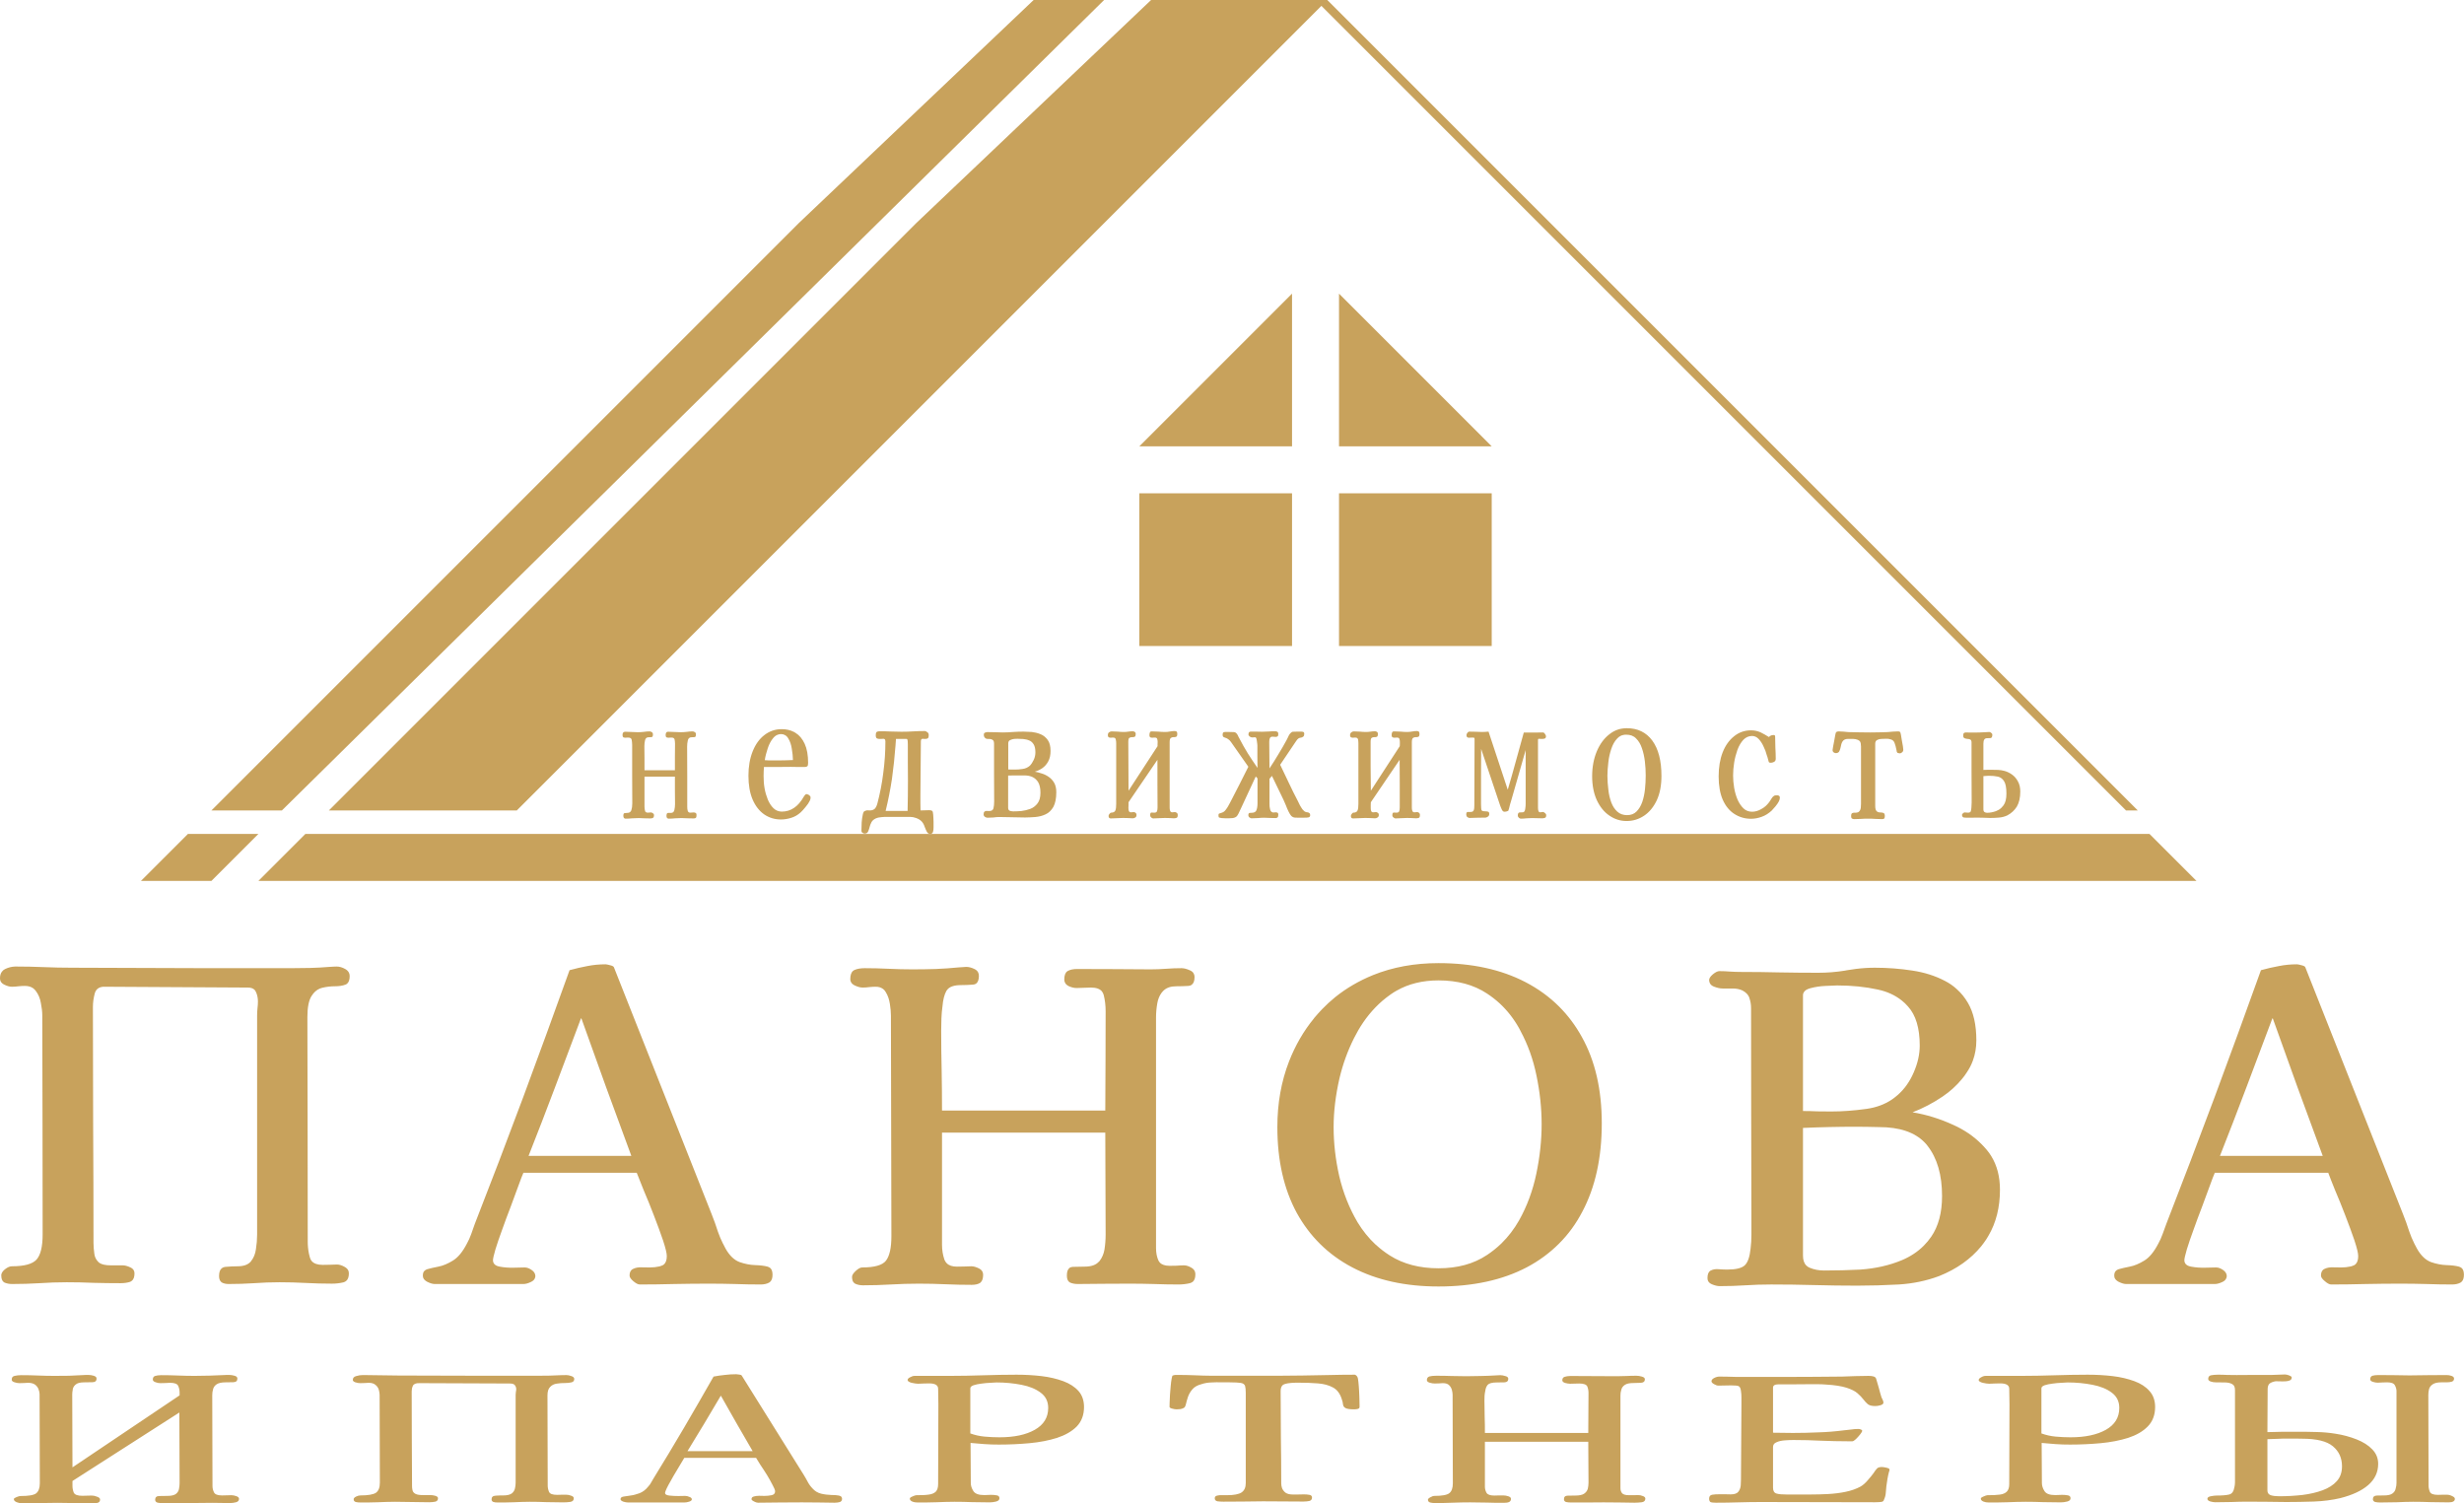 <?xml version="1.0" encoding="UTF-8"?> <svg xmlns="http://www.w3.org/2000/svg" xmlns:xlink="http://www.w3.org/1999/xlink" width="209.777" height="128" viewBox="0 0 209.777 128" fill="none"><desc> Created with Pixso. </desc><defs></defs><path id="Форма 1" d="M28 69L43 54L60 37L78 19L98 0L113 0L44 69L28 69Z" fill="#C8A25C" fill-opacity="1" fill-rule="evenodd"></path><path id="Форма 2" d="M18 69L33 54L50 37L68 19L88 0L94 0L24 69L18 69Z" fill="#C8A25C" fill-opacity="1" fill-rule="evenodd"></path><path id="Форма 3" d="M26 71L171.75 71L183 71L187 75L22 75L26 71Z" fill="#C8A25C" fill-opacity="1" fill-rule="evenodd"></path><rect id="Прямоугольник 3" x="114" y="42" width="13" height="13" fill="#C8A25C" fill-opacity="1"></rect><rect id="Прямоугольник 4" x="97" y="42" width="13" height="13" fill="#C8A25C" fill-opacity="1"></rect><path id="недвижимость" d="M141.45 66.06C141.45 66.87 141.32 67.56 141.05 68.14C140.78 68.71 140.42 69.15 139.97 69.45C139.52 69.75 139.03 69.9 138.48 69.9C137.95 69.9 137.47 69.75 137.02 69.44C136.57 69.14 136.22 68.7 135.95 68.13C135.69 67.56 135.55 66.88 135.55 66.09C135.55 65.29 135.69 64.58 135.95 63.96C136.21 63.35 136.56 62.87 137.01 62.52Q137.37 62.23 137.79 62.1L137.79 62.1Q138.13 62 138.51 62C139.43 62 140.15 62.35 140.67 63.05C141.19 63.76 141.45 64.76 141.45 66.06ZM69.01 67.9C69.01 68 68.99 68.09 68.94 68.18C68.87 68.33 68.75 68.51 68.58 68.71C68.42 68.91 68.28 69.06 68.16 69.17C67.92 69.39 67.65 69.54 67.36 69.63C67.07 69.72 66.78 69.77 66.49 69.77C65.95 69.77 65.47 69.62 65.05 69.33C64.64 69.04 64.31 68.62 64.07 68.06Q63.72 67.23 63.72 66.05C63.72 65.26 63.84 64.57 64.08 63.97Q64.44 63.07 65.08 62.58C65.51 62.25 66 62.08 66.55 62.08Q67.13 62.08 67.58 62.31L67.58 62.31Q67.65 62.35 67.72 62.39C68.05 62.59 68.32 62.91 68.51 63.33Q68.8 63.96 68.8 64.95C68.8 65.1 68.78 65.2 68.73 65.24C68.68 65.28 68.61 65.3 68.51 65.3C68.32 65.3 68.12 65.3 67.93 65.3C67.73 65.29 67.54 65.29 67.34 65.29Q66.77 65.29 66.19 65.3Q65.61 65.3 65.04 65.3C65.02 65.57 65.01 65.82 65.01 66.08C65.01 66.41 65.03 66.75 65.09 67.1C65.15 67.45 65.25 67.78 65.37 68.08C65.5 68.38 65.66 68.63 65.86 68.82C66.05 69 66.29 69.1 66.56 69.1C67.33 69.1 67.96 68.67 68.43 67.83C68.46 67.78 68.5 67.73 68.53 67.69C68.57 67.64 68.61 67.61 68.67 67.61C68.72 67.61 68.79 67.64 68.88 67.69C68.96 67.75 69.01 67.81 69.01 67.9ZM151.53 67.92C151.53 68.02 151.5 68.13 151.44 68.24C151.38 68.36 151.28 68.5 151.16 68.65C151.04 68.79 150.93 68.91 150.84 69.01C150.58 69.25 150.3 69.43 149.99 69.54C149.69 69.65 149.38 69.71 149.08 69.71C148.55 69.71 148.08 69.57 147.66 69.3C147.24 69.03 146.91 68.63 146.67 68.09C146.44 67.56 146.32 66.89 146.32 66.11Q146.32 64.94 146.66 64.06C146.89 63.47 147.22 63.01 147.64 62.68C148.05 62.35 148.53 62.18 149.08 62.18C149.37 62.18 149.63 62.24 149.87 62.34C150.1 62.45 150.34 62.59 150.6 62.75Q150.69 62.65 150.8 62.61C150.87 62.59 150.95 62.58 151.02 62.58C151.05 62.58 151.08 62.59 151.1 62.61Q151.13 62.65 151.13 62.72C151.13 63.03 151.14 63.35 151.15 63.67C151.17 63.98 151.18 64.29 151.18 64.61C151.18 64.73 151.13 64.82 151.03 64.87C150.93 64.92 150.84 64.94 150.77 64.94C150.74 64.94 150.71 64.94 150.68 64.93C150.64 64.93 150.62 64.91 150.59 64.88C150.56 64.79 150.53 64.69 150.51 64.59C150.49 64.49 150.46 64.4 150.42 64.3C150.36 64.05 150.26 63.79 150.14 63.55C150.03 63.3 149.89 63.09 149.73 62.92C149.57 62.75 149.38 62.66 149.17 62.66C148.88 62.66 148.63 62.77 148.42 62.99C148.22 63.21 148.05 63.49 147.92 63.84C147.8 64.18 147.7 64.55 147.64 64.93C147.58 65.32 147.55 65.68 147.55 66.02C147.55 66.36 147.58 66.71 147.64 67.07C147.7 67.43 147.8 67.77 147.93 68.08C148.07 68.39 148.24 68.64 148.44 68.83C148.64 69.02 148.88 69.11 149.17 69.11C149.42 69.11 149.68 69.04 149.94 68.89C150.21 68.75 150.43 68.55 150.61 68.31C150.66 68.24 150.73 68.15 150.8 68.02C150.87 67.9 150.94 67.82 150.99 67.79C151.04 67.75 151.09 67.72 151.14 67.72C151.19 67.71 151.25 67.71 151.3 67.71C151.36 67.71 151.41 67.72 151.45 67.75C151.5 67.77 151.53 67.83 151.53 67.92ZM79.48 70.43C79.48 70.58 79.47 70.72 79.43 70.83C79.4 70.94 79.32 71 79.18 71C79.06 71 78.97 70.93 78.9 70.8C78.84 70.68 78.77 70.53 78.71 70.36C78.66 70.2 78.58 70.06 78.47 69.94C78.36 69.82 78.2 69.72 78.01 69.65C77.82 69.58 77.65 69.55 77.5 69.55L75.53 69.55C75.37 69.55 75.21 69.55 75.05 69.57C74.89 69.58 74.72 69.61 74.56 69.68C74.39 69.76 74.26 69.87 74.19 70.01C74.12 70.15 74.06 70.29 74.03 70.44C73.99 70.59 73.95 70.71 73.9 70.81C73.85 70.92 73.75 70.97 73.6 70.97C73.56 70.97 73.5 70.95 73.44 70.91C73.37 70.87 73.34 70.81 73.34 70.72C73.34 70.49 73.35 70.26 73.36 70.02C73.38 69.77 73.41 69.55 73.46 69.33C73.48 69.24 73.5 69.18 73.53 69.13C73.56 69.08 73.61 69.04 73.68 69.03C73.74 69 73.8 68.99 73.86 68.99Q73.96 69 74.06 69C74.23 69 74.36 68.95 74.46 68.87Q74.61 68.73 74.7 68.4C74.92 67.56 75.09 66.7 75.2 65.8Q75.38 64.46 75.38 63.12Q75.38 62.98 75.31 62.93Q75.27 62.9 75.21 62.9C75.15 62.9 75.09 62.9 75.03 62.91C74.97 62.91 74.91 62.91 74.84 62.91C74.77 62.91 74.71 62.89 74.65 62.86Q74.56 62.8 74.56 62.61Q74.56 62.36 74.65 62.31Q74.74 62.26 74.88 62.26C75.19 62.26 75.5 62.26 75.81 62.28C76.12 62.29 76.43 62.3 76.74 62.3C77.08 62.3 77.41 62.29 77.74 62.27C78.07 62.25 78.4 62.24 78.74 62.24Q78.83 62.24 78.95 62.34Q79 62.37 79.03 62.42Q79.07 62.49 79.07 62.59C79.07 62.72 79.05 62.8 79 62.85C78.95 62.89 78.89 62.91 78.8 62.91C78.76 62.91 78.72 62.91 78.68 62.91Q78.62 62.9 78.56 62.9Q78.5 62.9 78.46 62.93Q78.4 62.98 78.4 63.1C78.4 63.87 78.39 64.64 78.38 65.41Q78.36 66.56 78.36 67.73L78.36 68.36C78.36 68.57 78.36 68.78 78.37 69C78.49 69 78.62 68.99 78.73 68.99C78.86 68.99 78.98 68.98 79.1 68.98C79.14 68.98 79.18 68.99 79.23 68.99C79.27 68.99 79.32 69.01 79.36 69.04C79.41 69.07 79.44 69.18 79.45 69.37C79.47 69.57 79.47 69.77 79.48 69.98C79.48 70.19 79.48 70.34 79.48 70.43ZM100.27 69.37C100.27 69.52 100.24 69.61 100.17 69.63C100.11 69.65 100.03 69.67 99.95 69.67C99.82 69.67 99.69 69.66 99.56 69.65C99.43 69.64 99.3 69.64 99.17 69.64C99 69.64 98.84 69.65 98.67 69.66Q98.43 69.68 98.18 69.68C98.13 69.68 98.07 69.65 98.01 69.6C97.95 69.55 97.92 69.49 97.92 69.42C97.92 69.25 97.96 69.17 98.04 69.18C98.13 69.18 98.2 69.19 98.28 69.19C98.39 69.19 98.46 69.15 98.5 69.08C98.53 69 98.55 68.89 98.55 68.75Q98.55 67.73 98.54 66.72Q98.54 65.71 98.54 64.69L96.08 68.3C96.08 68.37 96.08 68.46 96.08 68.54C96.08 68.63 96.07 68.71 96.07 68.79C96.07 68.9 96.09 68.99 96.11 69.05C96.14 69.12 96.2 69.16 96.29 69.16C96.33 69.16 96.37 69.15 96.41 69.15C96.45 69.15 96.49 69.14 96.53 69.14C96.57 69.14 96.62 69.16 96.68 69.2C96.73 69.24 96.76 69.3 96.76 69.37C96.76 69.48 96.73 69.56 96.66 69.6C96.58 69.65 96.51 69.67 96.44 69.67C96.31 69.67 96.17 69.66 96.03 69.65C95.89 69.64 95.75 69.64 95.61 69.64C95.44 69.64 95.27 69.65 95.09 69.66C94.92 69.67 94.75 69.68 94.57 69.68C94.44 69.68 94.38 69.61 94.38 69.46Q94.38 69.39 94.46 69.29C94.52 69.22 94.56 69.19 94.59 69.19C94.79 69.19 94.91 69.12 94.96 69C95.01 68.87 95.03 68.68 95.03 68.43L95.03 63.29C95.03 63.17 95.02 63.05 94.99 62.95C94.97 62.85 94.9 62.8 94.79 62.8C94.75 62.8 94.71 62.8 94.67 62.8C94.64 62.81 94.6 62.81 94.57 62.81C94.52 62.81 94.47 62.8 94.41 62.78C94.35 62.75 94.32 62.69 94.32 62.59C94.32 62.48 94.35 62.4 94.42 62.35C94.49 62.3 94.56 62.27 94.63 62.27C94.81 62.27 94.99 62.28 95.16 62.29C95.34 62.31 95.51 62.32 95.68 62.32Q95.87 62.32 96.06 62.29C96.18 62.27 96.31 62.26 96.44 62.26C96.49 62.26 96.55 62.27 96.6 62.31C96.66 62.34 96.69 62.4 96.69 62.48C96.69 62.62 96.66 62.71 96.6 62.73C96.54 62.76 96.46 62.77 96.38 62.76C96.29 62.76 96.22 62.78 96.15 62.82C96.09 62.86 96.06 62.97 96.06 63.16C96.06 63.85 96.07 64.54 96.07 65.24C96.07 65.94 96.08 66.63 96.08 67.32L98.55 63.53C98.55 63.47 98.55 63.41 98.55 63.35C98.56 63.29 98.56 63.23 98.56 63.17C98.56 63.07 98.54 62.98 98.52 62.91C98.49 62.83 98.43 62.8 98.34 62.8C98.3 62.8 98.26 62.8 98.22 62.8C98.18 62.81 98.15 62.81 98.11 62.81C98.06 62.81 98 62.8 97.94 62.78C97.89 62.75 97.86 62.69 97.86 62.59C97.86 62.5 97.87 62.42 97.9 62.36Q97.91 62.32 97.94 62.3Q97.98 62.27 98.05 62.27C98.25 62.27 98.44 62.28 98.62 62.29Q98.91 62.32 99.2 62.32Q99.4 62.32 99.61 62.28Q99.82 62.24 100.02 62.24Q100.08 62.24 100.13 62.26L100.13 62.26Q100.15 62.27 100.17 62.29C100.21 62.32 100.23 62.38 100.23 62.48C100.23 62.62 100.2 62.71 100.13 62.73C100.07 62.76 99.99 62.77 99.9 62.76C99.82 62.76 99.74 62.78 99.68 62.83C99.61 62.88 99.58 63 99.58 63.19L99.58 68.76C99.58 68.86 99.59 68.95 99.62 69.03C99.65 69.12 99.71 69.16 99.8 69.16C99.84 69.16 99.88 69.15 99.91 69.15C99.95 69.15 99.99 69.14 100.03 69.14C100.07 69.14 100.12 69.16 100.18 69.2C100.24 69.24 100.27 69.3 100.27 69.37ZM120.89 69.37C120.89 69.52 120.86 69.61 120.8 69.63C120.73 69.65 120.66 69.67 120.57 69.67C120.44 69.67 120.31 69.66 120.18 69.65C120.05 69.64 119.92 69.64 119.79 69.64C119.62 69.64 119.46 69.65 119.29 69.66Q119.05 69.68 118.8 69.68C118.75 69.68 118.7 69.65 118.64 69.6C118.57 69.55 118.54 69.49 118.54 69.42C118.54 69.25 118.58 69.17 118.67 69.18C118.75 69.18 118.83 69.19 118.9 69.19C119.01 69.19 119.09 69.15 119.12 69.08C119.15 69 119.17 68.89 119.17 68.75C119.17 68.07 119.17 67.39 119.17 66.72C119.16 66.05 119.16 65.37 119.16 64.69L116.71 68.3C116.71 68.37 116.71 68.46 116.7 68.54C116.7 68.63 116.7 68.71 116.7 68.79C116.7 68.9 116.71 68.99 116.74 69.05C116.76 69.12 116.82 69.16 116.91 69.16C116.95 69.16 116.99 69.15 117.03 69.15C117.07 69.15 117.11 69.14 117.15 69.14C117.19 69.14 117.24 69.16 117.3 69.2C117.36 69.24 117.39 69.3 117.39 69.37C117.39 69.48 117.35 69.56 117.28 69.6C117.21 69.65 117.14 69.67 117.07 69.67C116.93 69.67 116.79 69.66 116.65 69.65C116.51 69.64 116.37 69.64 116.23 69.64C116.06 69.64 115.89 69.65 115.72 69.66C115.54 69.67 115.37 69.68 115.19 69.68C115.07 69.68 115.01 69.61 115.01 69.46Q115.01 69.39 115.09 69.29C115.14 69.22 115.18 69.19 115.21 69.19C115.41 69.19 115.53 69.12 115.58 69C115.63 68.87 115.65 68.68 115.65 68.43L115.65 63.29C115.65 63.17 115.64 63.05 115.62 62.95C115.59 62.85 115.52 62.8 115.41 62.8C115.37 62.8 115.34 62.8 115.3 62.8C115.26 62.81 115.23 62.81 115.19 62.81C115.14 62.81 115.09 62.8 115.03 62.78C114.97 62.75 114.94 62.69 114.94 62.59C114.94 62.48 114.98 62.4 115.05 62.35C115.11 62.3 115.18 62.27 115.25 62.27C115.43 62.27 115.61 62.28 115.78 62.29C115.96 62.31 116.13 62.32 116.3 62.32Q116.49 62.32 116.68 62.29C116.81 62.27 116.94 62.26 117.07 62.26Q117.14 62.26 117.23 62.31C117.28 62.34 117.31 62.4 117.31 62.48C117.31 62.62 117.28 62.71 117.22 62.73C117.16 62.76 117.09 62.77 117 62.76C116.91 62.76 116.84 62.78 116.78 62.82Q116.69 62.88 116.69 63.16Q116.69 64.2 116.69 65.24C116.7 65.94 116.7 66.63 116.71 67.32L119.17 63.53Q119.17 63.44 119.18 63.35C119.18 63.29 119.18 63.23 119.18 63.17Q119.18 63.01 119.14 62.91C119.11 62.83 119.05 62.8 118.97 62.8C118.92 62.8 118.88 62.8 118.84 62.8C118.81 62.81 118.77 62.81 118.73 62.81C118.68 62.81 118.63 62.8 118.57 62.78C118.51 62.75 118.48 62.69 118.48 62.59C118.48 62.5 118.49 62.42 118.52 62.36Q118.54 62.32 118.56 62.3Q118.61 62.27 118.68 62.27C118.87 62.27 119.06 62.28 119.25 62.29C119.44 62.31 119.63 62.32 119.82 62.32C119.96 62.32 120.1 62.3 120.23 62.28C120.37 62.25 120.51 62.24 120.64 62.24Q120.7 62.24 120.75 62.26L120.75 62.26Q120.77 62.27 120.79 62.29C120.83 62.32 120.85 62.38 120.85 62.48C120.85 62.62 120.82 62.71 120.75 62.73C120.69 62.76 120.61 62.77 120.53 62.76C120.44 62.76 120.36 62.78 120.3 62.83C120.23 62.88 120.2 63 120.2 63.19L120.2 68.76C120.2 68.86 120.21 68.95 120.24 69.03C120.27 69.12 120.33 69.16 120.42 69.16C120.46 69.16 120.5 69.15 120.54 69.15C120.57 69.15 120.61 69.14 120.66 69.14C120.7 69.14 120.75 69.16 120.81 69.2C120.86 69.24 120.89 69.3 120.89 69.37ZM111.54 69.36C111.54 69.41 111.54 69.45 111.54 69.47C111.53 69.49 111.51 69.53 111.48 69.56C111.47 69.58 111.39 69.6 111.26 69.61C111.13 69.62 111 69.62 110.86 69.62L110.59 69.62C110.5 69.62 110.38 69.62 110.25 69.61C110.12 69.6 110.02 69.55 109.93 69.46C109.86 69.39 109.79 69.26 109.7 69.09C109.62 68.92 109.54 68.74 109.47 68.55C109.39 68.36 109.33 68.21 109.27 68.09L108.29 66.06L108.08 66.31L108.08 68.44C108.08 68.6 108.09 68.75 108.13 68.9C108.16 69.05 108.24 69.14 108.36 69.17C108.4 69.18 108.44 69.18 108.48 69.17C108.52 69.16 108.56 69.16 108.6 69.16C108.66 69.16 108.71 69.17 108.75 69.19C108.8 69.2 108.83 69.27 108.83 69.37C108.83 69.48 108.81 69.55 108.76 69.6C108.72 69.63 108.67 69.65 108.6 69.65C108.44 69.65 108.28 69.65 108.12 69.64C107.96 69.63 107.8 69.62 107.64 69.62C107.46 69.62 107.28 69.63 107.1 69.65C106.91 69.66 106.73 69.67 106.55 69.67C106.5 69.67 106.45 69.65 106.38 69.6C106.32 69.56 106.28 69.49 106.28 69.4C106.28 69.29 106.32 69.22 106.39 69.21Q106.49 69.2 106.57 69.2C106.77 69.2 106.9 69.13 106.96 69C107.02 68.86 107.06 68.66 107.06 68.41L107.06 66.27L106.91 66.11L105.95 68.18C105.92 68.24 105.88 68.33 105.82 68.46C105.76 68.59 105.69 68.73 105.62 68.89C105.55 69.04 105.49 69.17 105.43 69.29C105.36 69.41 105.32 69.48 105.28 69.51C105.2 69.58 105.09 69.63 104.95 69.65Q104.74 69.67 104.6 69.67L104.35 69.67C104.22 69.67 104.1 69.66 103.98 69.65C103.87 69.63 103.8 69.61 103.78 69.6C103.75 69.55 103.74 69.51 103.74 69.46C103.74 69.43 103.74 69.4 103.74 69.36Q103.75 69.3 103.76 69.29Q103.79 69.26 104 69.2C104.14 69.16 104.26 69.08 104.35 68.95C104.44 68.84 104.51 68.73 104.57 68.62L104.76 68.27C105.02 67.78 105.27 67.29 105.52 66.79C105.77 66.28 106.03 65.78 106.28 65.28L104.8 63.17C104.73 63.07 104.65 62.99 104.56 62.93C104.47 62.87 104.38 62.82 104.28 62.8C104.27 62.79 104.25 62.78 104.2 62.76C104.15 62.74 104.13 62.73 104.13 62.72C104.1 62.67 104.09 62.62 104.09 62.56Q104.09 62.4 104.15 62.36Q104.16 62.35 104.17 62.35Q104.23 62.32 104.31 62.32C104.44 62.32 104.56 62.32 104.68 62.32C104.81 62.33 104.93 62.33 105.05 62.33C105.11 62.33 105.17 62.35 105.23 62.4C105.28 62.45 105.33 62.5 105.35 62.55C105.38 62.59 105.4 62.63 105.42 62.69C105.45 62.74 105.47 62.79 105.5 62.84C105.73 63.29 105.98 63.72 106.24 64.15C106.51 64.57 106.78 64.98 107.06 65.38C107.06 65.06 107.05 64.74 107.05 64.42C107.05 64.11 107.05 63.79 107.05 63.47C107.05 63.39 107.03 63.27 107.01 63.12C106.99 62.96 106.97 62.86 106.93 62.81C106.91 62.78 106.88 62.77 106.84 62.77C106.79 62.77 106.75 62.77 106.7 62.78C106.66 62.78 106.62 62.78 106.57 62.78C106.53 62.78 106.47 62.76 106.4 62.71C106.33 62.66 106.29 62.6 106.29 62.53C106.29 62.37 106.35 62.29 106.48 62.29C106.64 62.29 106.8 62.29 106.96 62.29C107.12 62.3 107.28 62.3 107.45 62.3C107.64 62.3 107.83 62.29 108.01 62.28C108.2 62.26 108.38 62.26 108.57 62.26C108.63 62.26 108.69 62.27 108.74 62.3Q108.75 62.31 108.76 62.31L108.76 62.31Q108.83 62.36 108.83 62.5C108.83 62.6 108.81 62.66 108.77 62.69C108.73 62.72 108.68 62.74 108.62 62.74C108.57 62.74 108.53 62.73 108.48 62.73C108.44 62.72 108.39 62.72 108.33 62.72C108.23 62.72 108.16 62.76 108.12 62.83C108.08 62.91 108.06 63.01 108.06 63.15Q108.06 63.72 108.07 64.29C108.07 64.66 108.08 65.04 108.08 65.42C108.34 65.03 108.59 64.64 108.83 64.23C109.08 63.83 109.31 63.42 109.54 63C109.58 62.93 109.61 62.87 109.64 62.8C109.67 62.74 109.7 62.67 109.73 62.61C109.76 62.55 109.81 62.48 109.88 62.41C109.95 62.34 110.01 62.3 110.07 62.3C110.19 62.3 110.31 62.3 110.44 62.29C110.56 62.29 110.68 62.29 110.8 62.29C110.85 62.29 110.91 62.3 110.96 62.32C111.01 62.33 111.04 62.39 111.04 62.49Q111.04 62.64 110.96 62.71L110.96 62.71Q110.96 62.72 110.95 62.72C110.9 62.76 110.83 62.79 110.77 62.8C110.7 62.81 110.64 62.82 110.58 62.85C110.53 62.88 110.48 62.93 110.43 62.98C110.39 63.03 110.35 63.09 110.31 63.15L108.99 65.11C109.24 65.63 109.49 66.15 109.73 66.66C109.97 67.18 110.23 67.69 110.49 68.19C110.55 68.31 110.61 68.43 110.67 68.56C110.74 68.68 110.81 68.8 110.89 68.91C110.99 69.02 111.07 69.1 111.14 69.12Q111.24 69.16 111.32 69.16C111.38 69.16 111.43 69.19 111.49 69.24C111.52 69.26 111.54 69.3 111.54 69.36ZM59.3 69.4C59.3 69.52 59.28 69.6 59.24 69.63C59.2 69.66 59.14 69.68 59.07 69.68C58.9 69.68 58.72 69.68 58.55 69.67C58.38 69.66 58.2 69.65 58.02 69.65C57.85 69.65 57.67 69.66 57.48 69.67C57.3 69.69 57.12 69.7 56.93 69.7C56.89 69.7 56.84 69.68 56.8 69.65C56.76 69.61 56.74 69.55 56.74 69.46Q56.74 69.27 56.82 69.23Q56.84 69.21 56.87 69.21L57.12 69.21C57.28 69.21 57.37 69.13 57.41 68.98Q57.47 68.73 57.47 68.46C57.47 68.06 57.47 67.67 57.46 67.28Q57.46 66.71 57.46 66.12L54.87 66.12L54.87 68.68C54.87 68.82 54.89 68.94 54.92 69.04Q54.93 69.1 54.97 69.13Q55.03 69.19 55.14 69.19C55.19 69.19 55.23 69.18 55.28 69.18Q55.34 69.17 55.42 69.17C55.46 69.17 55.51 69.19 55.58 69.23C55.64 69.27 55.68 69.33 55.68 69.4C55.68 69.53 55.64 69.61 55.58 69.64C55.51 69.67 55.44 69.68 55.37 69.68C55.21 69.68 55.04 69.68 54.88 69.67Q54.63 69.65 54.4 69.65C54.2 69.65 54.01 69.66 53.83 69.67Q53.55 69.7 53.26 69.7C53.21 69.7 53.17 69.68 53.13 69.65C53.09 69.61 53.07 69.55 53.07 69.46C53.07 69.32 53.1 69.24 53.17 69.23Q53.28 69.21 53.39 69.21Q53.57 69.21 53.66 69.12Q53.72 69.07 53.75 68.98C53.8 68.83 53.83 68.64 53.83 68.41C53.83 67.58 53.83 66.74 53.82 65.91Q53.82 64.66 53.82 63.42C53.82 63.26 53.8 63.11 53.78 62.99Q53.76 62.91 53.71 62.86Q53.64 62.8 53.51 62.8C53.47 62.8 53.43 62.8 53.38 62.8Q53.31 62.81 53.25 62.81C53.2 62.81 53.14 62.8 53.08 62.78Q53.07 62.77 53.06 62.76L53.06 62.76Q53 62.72 53 62.58Q53 62.42 53.06 62.36Q53.07 62.35 53.09 62.34Q53.15 62.3 53.23 62.3C53.41 62.3 53.59 62.31 53.77 62.32Q54.03 62.34 54.3 62.34L54.3 62.34Q54.56 62.34 54.81 62.31Q55.06 62.27 55.31 62.27C55.36 62.27 55.42 62.29 55.49 62.33Q55.53 62.35 55.55 62.39Q55.59 62.44 55.59 62.52C55.59 62.68 55.55 62.76 55.46 62.76C55.38 62.77 55.3 62.77 55.22 62.77Q55.11 62.77 55.04 62.82Q54.95 62.88 54.92 63.01Q54.86 63.25 54.86 63.53C54.86 63.87 54.86 64.21 54.87 64.56Q54.87 65.07 54.87 65.58L57.46 65.58C57.46 65.2 57.46 64.82 57.46 64.45Q57.47 63.88 57.47 63.32L57.47 63.32C57.47 63.18 57.45 63.05 57.43 62.95C57.4 62.85 57.32 62.8 57.2 62.8C57.15 62.8 57.11 62.8 57.06 62.8C57.02 62.81 56.97 62.81 56.92 62.81C56.87 62.81 56.81 62.8 56.75 62.78Q56.74 62.77 56.73 62.76L56.73 62.76Q56.67 62.72 56.67 62.58Q56.67 62.41 56.75 62.34Q56.8 62.3 56.88 62.3C57.06 62.3 57.24 62.31 57.42 62.32Q57.68 62.34 57.94 62.34C58.12 62.34 58.29 62.33 58.46 62.31Q58.72 62.27 58.97 62.27C59.02 62.27 59.08 62.29 59.15 62.33Q59.19 62.35 59.22 62.39Q59.25 62.44 59.25 62.52C59.25 62.68 59.21 62.76 59.12 62.76C59.03 62.77 58.95 62.77 58.87 62.77C58.71 62.77 58.6 62.86 58.56 63.03Q58.5 63.29 58.5 63.57C58.5 64.42 58.5 65.28 58.51 66.12Q58.51 67.39 58.51 68.68C58.51 68.81 58.52 68.93 58.55 69.03C58.58 69.13 58.65 69.19 58.77 69.19C58.82 69.19 58.86 69.18 58.91 69.18Q58.97 69.17 59.05 69.17C59.1 69.17 59.16 69.18 59.22 69.21C59.27 69.23 59.3 69.3 59.3 69.4ZM162.04 63.83C162.04 63.92 162.01 63.99 161.94 64.05C161.87 64.11 161.81 64.14 161.75 64.14C161.72 64.14 161.68 64.13 161.63 64.12C161.57 64.12 161.53 64.09 161.51 64.05C161.49 64.02 161.48 63.99 161.48 63.96C161.47 63.92 161.46 63.89 161.46 63.86Q161.39 63.48 161.29 63.23C161.22 63.06 161.09 62.96 160.88 62.93C160.82 62.91 160.75 62.9 160.69 62.9L160.51 62.9C160.43 62.9 160.33 62.9 160.19 62.91C160.05 62.91 159.93 62.94 159.82 63C159.71 63.05 159.65 63.16 159.65 63.32L159.65 68.59C159.65 68.84 159.69 69 159.78 69.07C159.86 69.14 159.95 69.17 160.06 69.17C160.17 69.17 160.26 69.18 160.34 69.21C160.42 69.23 160.47 69.32 160.47 69.48C160.47 69.6 160.44 69.68 160.4 69.7C160.35 69.73 160.29 69.74 160.22 69.74C160.03 69.74 159.83 69.73 159.64 69.72C159.44 69.7 159.24 69.7 159.04 69.7C158.85 69.7 158.66 69.7 158.46 69.72C158.27 69.73 158.08 69.74 157.88 69.74C157.81 69.74 157.75 69.73 157.69 69.7C157.63 69.68 157.6 69.6 157.6 69.48C157.6 69.34 157.63 69.26 157.69 69.23C157.75 69.2 157.82 69.19 157.9 69.19C157.98 69.2 158.06 69.19 158.14 69.17C158.23 69.15 158.3 69.09 158.36 68.98C158.42 68.88 158.44 68.7 158.44 68.44L158.44 63.55C158.44 63.51 158.44 63.48 158.43 63.44C158.43 63.31 158.41 63.22 158.37 63.15C158.33 63.08 158.26 63.03 158.17 62.99C158.04 62.94 157.9 62.91 157.76 62.91L157.34 62.91C157.16 62.91 157.03 62.96 156.94 63.04C156.86 63.12 156.8 63.22 156.77 63.34C156.74 63.45 156.71 63.57 156.69 63.69C156.66 63.81 156.62 63.92 156.57 64C156.51 64.08 156.42 64.12 156.29 64.12C156.24 64.12 156.19 64.1 156.12 64.06C156.06 64.02 156.02 63.95 156.02 63.86Q156.02 63.82 156.06 63.59C156.09 63.43 156.12 63.26 156.16 63.07C156.19 62.88 156.22 62.71 156.25 62.57C156.28 62.43 156.3 62.36 156.31 62.36C156.36 62.3 156.43 62.27 156.52 62.27C156.66 62.27 156.8 62.28 156.94 62.29C157.09 62.31 157.23 62.32 157.37 62.33C157.68 62.34 157.99 62.35 158.31 62.35C158.62 62.36 158.93 62.36 159.24 62.36C159.48 62.36 159.72 62.36 159.97 62.35C160.21 62.35 160.45 62.34 160.69 62.33C160.84 62.32 160.99 62.31 161.14 62.29C161.28 62.28 161.43 62.27 161.58 62.27C161.62 62.27 161.66 62.27 161.69 62.28C161.72 62.28 161.75 62.31 161.78 62.34C161.79 62.34 161.81 62.42 161.84 62.56C161.86 62.7 161.89 62.86 161.92 63.05C161.96 63.23 161.98 63.4 162.01 63.55C162.03 63.71 162.04 63.8 162.04 63.83ZM89.93 67.45C89.93 67.99 89.84 68.4 89.68 68.7C89.51 68.99 89.29 69.21 89.02 69.33C88.75 69.46 88.46 69.53 88.15 69.56C87.85 69.58 87.55 69.6 87.27 69.6C86.91 69.6 86.55 69.59 86.19 69.58C85.82 69.57 85.46 69.56 85.09 69.56C84.92 69.56 84.75 69.57 84.58 69.6C84.4 69.61 84.23 69.62 84.06 69.62C84.01 69.62 83.94 69.6 83.86 69.55C83.78 69.5 83.74 69.43 83.74 69.33C83.74 69.22 83.77 69.14 83.82 69.1C83.87 69.06 83.93 69.04 84 69.04C84.04 69.04 84.08 69.04 84.12 69.05C84.16 69.05 84.19 69.05 84.23 69.05C84.42 69.05 84.54 68.97 84.58 68.82Q84.64 68.57 84.64 68.24Q84.64 67.01 84.63 65.79C84.63 64.97 84.63 64.15 84.63 63.33C84.63 63.17 84.6 63.06 84.53 63.01C84.47 62.96 84.4 62.93 84.31 62.92C84.22 62.92 84.13 62.91 84.05 62.91C83.98 62.91 83.92 62.88 83.86 62.82C83.79 62.75 83.76 62.67 83.76 62.56C83.76 62.45 83.8 62.39 83.88 62.37C83.96 62.34 84.02 62.33 84.07 62.33C84.29 62.33 84.51 62.33 84.72 62.34C84.93 62.35 85.14 62.36 85.35 62.36Q85.8 62.36 86.25 62.32Q86.7 62.29 87.15 62.29C87.34 62.29 87.57 62.3 87.84 62.32Q88.02 62.34 88.19 62.38L88.19 62.38Q88.4 62.43 88.59 62.51C88.84 62.61 89.04 62.78 89.2 63Q89.44 63.33 89.44 63.93C89.44 64.28 89.38 64.58 89.24 64.83C89.11 65.07 88.94 65.26 88.74 65.4C88.53 65.54 88.32 65.64 88.1 65.7C88.28 65.73 88.47 65.78 88.68 65.85C88.89 65.91 89.09 66.01 89.28 66.14C89.47 66.27 89.63 66.44 89.75 66.65C89.87 66.86 89.93 67.13 89.93 67.45ZM131.64 69.4C131.64 69.53 131.6 69.61 131.53 69.63C131.46 69.65 131.39 69.67 131.33 69.67C131.18 69.67 131.03 69.66 130.88 69.66C130.74 69.65 130.59 69.65 130.44 69.65C130.28 69.65 130.12 69.66 129.96 69.67C129.79 69.69 129.63 69.7 129.47 69.7C129.42 69.7 129.37 69.67 129.31 69.62C129.25 69.57 129.22 69.51 129.22 69.44C129.22 69.27 129.27 69.18 129.37 69.17C129.46 69.16 129.55 69.16 129.64 69.16C129.75 69.16 129.82 69.07 129.85 68.89C129.88 68.71 129.89 68.56 129.89 68.44L129.89 63.86C129.68 64.58 129.47 65.3 129.27 66.03C129.06 66.75 128.85 67.47 128.65 68.19C128.6 68.33 128.57 68.47 128.53 68.61C128.5 68.75 128.46 68.89 128.41 69.03Q128.27 69.1 128.13 69.11Q128.1 69.11 128.07 69.11C127.98 69.11 127.9 69.03 127.84 68.88C127.77 68.72 127.72 68.6 127.69 68.5L126.1 63.76C126.1 64.55 126.1 65.33 126.09 66.12Q126.09 67.31 126.09 68.48C126.09 68.78 126.11 68.95 126.15 69C126.2 69.06 126.32 69.08 126.52 69.08C126.58 69.08 126.64 69.09 126.7 69.11C126.76 69.13 126.79 69.2 126.79 69.3C126.79 69.4 126.75 69.48 126.67 69.53C126.59 69.58 126.53 69.61 126.47 69.61C126.25 69.61 126.02 69.61 125.79 69.62C125.56 69.63 125.34 69.64 125.11 69.64C125.05 69.64 124.99 69.61 124.92 69.56C124.86 69.51 124.83 69.43 124.83 69.33Q124.83 69.19 124.9 69.15Q124.92 69.13 124.96 69.13L125.19 69.13C125.35 69.13 125.44 69.08 125.47 68.98C125.51 68.89 125.52 68.74 125.52 68.56C125.52 67.61 125.53 66.67 125.53 65.74Q125.54 64.34 125.54 62.93C125.54 62.84 125.51 62.8 125.45 62.8C125.38 62.8 125.31 62.8 125.25 62.8C125.18 62.81 125.11 62.81 125.04 62.81C124.99 62.81 124.95 62.79 124.91 62.76C124.87 62.73 124.85 62.67 124.85 62.59C124.85 62.52 124.88 62.46 124.93 62.39C124.99 62.32 125.04 62.29 125.08 62.29C125.26 62.29 125.45 62.29 125.63 62.3C125.81 62.31 126 62.32 126.18 62.32C126.27 62.32 126.36 62.31 126.45 62.31C126.55 62.3 126.64 62.3 126.73 62.29L128.36 67.22L128.37 67.22C128.61 66.41 128.84 65.6 129.06 64.79Q129.4 63.58 129.73 62.37C130.01 62.37 130.29 62.37 130.56 62.37Q130.98 62.36 131.39 62.36Q131.44 62.36 131.53 62.48C131.59 62.57 131.62 62.63 131.62 62.68C131.62 62.79 131.58 62.85 131.51 62.88C131.45 62.9 131.38 62.91 131.33 62.91C131.28 62.91 131.23 62.91 131.18 62.91Q131.1 62.9 131.02 62.9C130.96 62.9 130.94 62.93 130.94 63L130.94 68.76C130.94 68.88 130.95 68.97 130.98 69.05C131 69.12 131.06 69.16 131.15 69.16C131.19 69.16 131.22 69.15 131.26 69.14C131.3 69.13 131.33 69.13 131.37 69.13C131.41 69.13 131.47 69.16 131.53 69.22C131.6 69.27 131.64 69.34 131.64 69.4ZM172 67.39C172 67.92 171.9 68.34 171.71 68.67C171.51 68.99 171.24 69.24 170.9 69.42C170.67 69.53 170.43 69.59 170.17 69.61C169.92 69.63 169.67 69.64 169.43 69.64C169.23 69.64 169.04 69.63 168.84 69.62C168.65 69.61 168.45 69.61 168.25 69.61C168.11 69.61 167.97 69.61 167.83 69.62C167.68 69.62 167.54 69.62 167.41 69.62C167.34 69.62 167.27 69.61 167.18 69.6C167.09 69.57 167.04 69.5 167.04 69.37C167.04 69.33 167.07 69.28 167.13 69.24Q167.21 69.17 167.25 69.17C167.31 69.17 167.36 69.17 167.4 69.18C167.45 69.18 167.5 69.19 167.55 69.19C167.67 69.19 167.75 69.15 167.78 69.09C167.81 69.02 167.83 68.9 167.84 68.75C167.85 68.61 167.86 68.47 167.86 68.33L167.86 67.92C167.86 67.13 167.86 66.34 167.85 65.56C167.85 64.78 167.85 63.99 167.85 63.21C167.85 63.08 167.81 63 167.74 62.96C167.67 62.93 167.59 62.91 167.49 62.91C167.4 62.9 167.32 62.88 167.25 62.85C167.17 62.81 167.14 62.74 167.14 62.62C167.14 62.52 167.16 62.45 167.2 62.41Q167.23 62.39 167.26 62.38L167.26 62.38Q167.31 62.36 167.36 62.36C167.49 62.36 167.62 62.36 167.75 62.37C167.88 62.37 168.01 62.37 168.14 62.37C168.28 62.37 168.43 62.37 168.57 62.36C168.71 62.35 168.85 62.34 168.99 62.34C169.06 62.34 169.12 62.34 169.18 62.33C169.25 62.32 169.31 62.32 169.37 62.32C169.41 62.32 169.46 62.34 169.52 62.39C169.59 62.44 169.62 62.49 169.62 62.55C169.62 62.73 169.57 62.83 169.47 62.84C169.37 62.85 169.27 62.85 169.17 62.85C168.96 62.85 168.86 63 168.86 63.31L168.86 65.55C168.98 65.54 169.1 65.54 169.22 65.54L169.58 65.54C169.76 65.54 169.94 65.54 170.13 65.55C170.31 65.56 170.5 65.59 170.67 65.64C170.89 65.7 171.09 65.8 171.29 65.94C171.49 66.08 171.66 66.27 171.79 66.51Q172 66.87 172 67.39ZM67.51 64.71Q67.5 64.25 67.41 63.74C67.36 63.4 67.26 63.11 67.11 62.87Q67 62.67 66.82 62.58Q66.68 62.5 66.5 62.5Q66.35 62.5 66.22 62.55Q65.99 62.63 65.81 62.86C65.62 63.09 65.47 63.38 65.36 63.72C65.25 64.05 65.16 64.39 65.11 64.72C65.23 64.73 65.34 64.74 65.46 64.74L66.38 64.74C66.57 64.74 66.76 64.74 66.94 64.73C67.13 64.73 67.32 64.72 67.51 64.71ZM140.11 66.02C140.11 65.63 140.09 65.23 140.04 64.83C139.99 64.43 139.91 64.05 139.79 63.71Q139.62 63.19 139.29 62.87C139.08 62.65 138.8 62.55 138.45 62.55Q138.19 62.55 137.98 62.65Q137.81 62.73 137.67 62.89C137.46 63.11 137.3 63.4 137.18 63.76C137.06 64.12 136.97 64.5 136.93 64.9C136.88 65.31 136.85 65.69 136.85 66.05C136.85 66.44 136.88 66.83 136.93 67.23C136.97 67.63 137.06 67.99 137.18 68.32C137.3 68.64 137.47 68.9 137.69 69.1C137.91 69.3 138.19 69.4 138.52 69.4C138.86 69.4 139.12 69.3 139.33 69.09C139.54 68.88 139.7 68.61 139.82 68.27C139.93 67.94 140.01 67.57 140.05 67.18C140.09 66.79 140.11 66.4 140.11 66.02ZM88.15 64.05C88.15 63.76 88.1 63.53 88 63.37C87.9 63.21 87.78 63.1 87.62 63.04C87.46 62.97 87.29 62.94 87.12 62.92Q86.86 62.9 86.63 62.9C86.57 62.9 86.47 62.9 86.35 62.91C86.23 62.92 86.11 62.96 86 63.01Q85.93 63.04 85.89 63.1Q85.84 63.17 85.84 63.28L85.84 65.51C85.94 65.51 86.03 65.51 86.12 65.52C86.21 65.52 86.3 65.52 86.39 65.52C86.59 65.52 86.81 65.51 87.05 65.47C87.3 65.44 87.51 65.34 87.68 65.19C87.8 65.07 87.91 64.9 88.01 64.69C88.11 64.48 88.15 64.26 88.15 64.05ZM77.3 66.44C77.3 65.94 77.3 65.43 77.29 64.92Q77.29 64.15 77.29 63.39C77.29 63.34 77.28 63.25 77.28 63.12C77.27 62.98 77.24 62.91 77.18 62.91L76.28 62.91C76.27 63.01 76.26 63.11 76.26 63.2C76.25 63.29 76.24 63.38 76.24 63.48C76.17 64.43 76.07 65.36 75.94 66.3C75.8 67.23 75.62 68.14 75.4 69.04L77.27 69.04Q77.3 67.74 77.3 66.44ZM88.58 67.49C88.58 67.1 88.51 66.81 88.39 66.6C88.26 66.39 88.09 66.24 87.89 66.15Q87.86 66.14 87.83 66.12L87.82 66.12Q87.55 66.02 87.24 66.02L86.29 66.02C86.14 66.02 85.98 66.02 85.83 66.03L85.83 68.78C85.83 68.92 85.89 69.01 86 69.04C86.11 69.07 86.2 69.08 86.27 69.08C86.47 69.08 86.69 69.07 86.95 69.05C87.21 69.02 87.46 68.96 87.71 68.87C87.97 68.77 88.17 68.61 88.33 68.4Q88.58 68.08 88.58 67.49ZM170.82 67.57Q170.82 66.82 170.62 66.51C170.49 66.3 170.31 66.17 170.09 66.12C169.86 66.07 169.61 66.05 169.32 66.05C169.25 66.05 169.17 66.05 169.09 66.06C169.01 66.06 168.93 66.07 168.86 66.08L168.86 68.89C168.86 69.02 168.89 69.1 168.96 69.14C169.02 69.18 169.09 69.2 169.17 69.2C169.42 69.2 169.68 69.15 169.93 69.06Q170.06 69.01 170.18 68.94Q170.4 68.8 170.57 68.57C170.74 68.34 170.82 68 170.82 67.57Z" fill="#C8A25C" fill-opacity="1" fill-rule="evenodd"></path><path id="И ПАРТНЕРЫ" d="M71.69 127.61C71.69 127.74 71.63 127.83 71.51 127.88C71.38 127.92 71.23 127.94 71.05 127.94C70.58 127.94 70.12 127.93 69.66 127.92Q68.97 127.91 68.27 127.91Q67.33 127.91 66.4 127.92C65.77 127.93 65.15 127.94 64.53 127.94C64.44 127.94 64.32 127.9 64.19 127.83C64.05 127.76 63.98 127.69 63.98 127.64C63.98 127.52 64.05 127.44 64.18 127.41C64.31 127.37 64.46 127.35 64.63 127.35C64.81 127.36 64.96 127.36 65.08 127.36C65.29 127.36 65.49 127.34 65.69 127.3C65.89 127.26 65.99 127.15 65.99 126.97C65.99 126.87 65.92 126.69 65.78 126.44C65.65 126.17 65.48 125.89 65.3 125.58C65.11 125.27 64.92 124.99 64.74 124.72C64.57 124.45 64.45 124.25 64.37 124.12L58.26 124.12C58.2 124.21 58.11 124.36 57.99 124.57C57.87 124.78 57.72 125.02 57.56 125.29C57.4 125.55 57.25 125.81 57.11 126.07C56.96 126.32 56.84 126.55 56.75 126.74C56.66 126.93 56.62 127.06 56.62 127.11C56.62 127.23 56.74 127.3 56.98 127.33C57.22 127.36 57.48 127.37 57.76 127.37C58.03 127.36 58.22 127.36 58.33 127.36C58.45 127.36 58.58 127.39 58.71 127.45C58.84 127.5 58.9 127.57 58.9 127.65C58.9 127.74 58.82 127.8 58.67 127.85C58.52 127.9 58.38 127.92 58.26 127.92L53.47 127.92Q53.31 127.92 53.07 127.85C52.91 127.79 52.83 127.72 52.83 127.64C52.83 127.52 52.91 127.45 53.07 127.42C53.23 127.39 53.43 127.36 53.67 127.33C53.92 127.3 54.18 127.23 54.45 127.13C54.73 127.02 54.98 126.83 55.2 126.55C55.3 126.45 55.38 126.33 55.44 126.21C55.51 126.09 55.58 125.98 55.64 125.87C56.52 124.44 57.39 123 58.24 121.55Q59.51 119.38 60.75 117.2C61.07 117.14 61.39 117.09 61.71 117.06C62.02 117.02 62.35 117 62.68 117Q62.75 117 62.94 117.03Q63.12 117.06 63.14 117.1L68.41 125.54C68.53 125.73 68.64 125.93 68.75 126.13C68.85 126.33 68.99 126.53 69.16 126.71C69.37 126.95 69.62 127.1 69.91 127.17C70.2 127.24 70.48 127.27 70.75 127.28C71.02 127.28 71.25 127.3 71.42 127.33Q71.58 127.36 71.64 127.45Q71.69 127.51 71.69 127.61ZM202.47 124.63C202.47 125.34 202.19 125.94 201.63 126.43C201.07 126.92 200.27 127.29 199.24 127.55C198.56 127.71 197.8 127.81 196.98 127.84Q195.75 127.88 194.66 127.88C194.11 127.88 193.56 127.87 193 127.86C192.45 127.86 191.9 127.85 191.35 127.85C190.9 127.85 190.44 127.86 189.97 127.88C189.51 127.89 189.05 127.9 188.59 127.9C188.47 127.9 188.33 127.87 188.17 127.83C188.01 127.78 187.93 127.7 187.93 127.61C187.93 127.5 188.02 127.43 188.21 127.39C188.41 127.35 188.57 127.33 188.7 127.33C189.19 127.33 189.55 127.3 189.79 127.24C190.03 127.18 190.17 126.97 190.23 126.62C190.26 126.49 190.28 126.35 190.28 126.21L190.28 118.34C190.28 118.09 190.2 117.92 190.04 117.84C189.88 117.75 189.67 117.7 189.42 117.7Q189.05 117.69 188.61 117.69C188.49 117.69 188.36 117.67 188.21 117.62C188.07 117.57 188 117.5 188 117.4C188 117.23 188.08 117.12 188.24 117.09C188.4 117.06 188.59 117.04 188.8 117.04C189.07 117.04 189.34 117.04 189.6 117.06C189.87 117.06 190.14 117.07 190.42 117.07C190.92 117.07 191.42 117.07 191.92 117.06C192.42 117.06 192.92 117.06 193.42 117.06Q193.7 117.06 193.98 117.04C194.17 117.03 194.36 117.02 194.54 117.02C194.63 117.02 194.75 117.05 194.89 117.1Q195.1 117.18 195.11 117.27L195.11 117.27Q195.11 117.28 195.11 117.28C195.11 117.42 195.03 117.51 194.88 117.55C194.73 117.6 194.56 117.61 194.37 117.61C194.18 117.6 194.01 117.6 193.86 117.6L193.74 117.6C193.7 117.6 193.66 117.61 193.63 117.62C193.39 117.68 193.23 117.76 193.16 117.87C193.09 117.98 193.06 118.12 193.06 118.28C193.06 118.89 193.06 119.5 193.05 120.1Q193.04 121.01 193.04 121.91L193.04 121.93C193.46 121.92 193.89 121.91 194.31 121.9Q194.95 121.9 195.59 121.9C196.12 121.9 196.66 121.9 197.21 121.92C197.76 121.93 198.29 121.98 198.8 122.06C199.47 122.16 200.08 122.33 200.64 122.55C201.19 122.77 201.64 123.05 201.97 123.4C202.31 123.75 202.47 124.16 202.47 124.63ZM92.29 119.79C92.29 120.47 92.08 121.02 91.67 121.45C91.25 121.87 90.69 122.19 89.99 122.42C89.29 122.64 88.52 122.79 87.66 122.87C86.8 122.95 85.93 122.99 85.05 122.99C84.64 122.99 84.23 122.98 83.82 122.95C83.42 122.92 83.03 122.89 82.63 122.85C82.63 123.42 82.64 123.99 82.64 124.56C82.65 125.13 82.65 125.69 82.65 126.26C82.65 126.5 82.73 126.73 82.87 126.95C83.02 127.18 83.32 127.29 83.8 127.29Q83.93 127.29 84.08 127.28C84.18 127.27 84.27 127.27 84.36 127.27C84.53 127.27 84.69 127.28 84.85 127.31C85.01 127.33 85.09 127.42 85.09 127.56C85.09 127.7 84.99 127.79 84.8 127.84C84.6 127.89 84.42 127.91 84.25 127.91C83.75 127.91 83.25 127.9 82.75 127.89C82.26 127.87 81.76 127.86 81.26 127.86C80.75 127.86 80.23 127.88 79.7 127.9C79.18 127.92 78.65 127.92 78.12 127.92C77.97 127.92 77.82 127.9 77.67 127.84C77.53 127.78 77.46 127.7 77.46 127.59C77.46 127.53 77.53 127.47 77.68 127.41Q77.91 127.3 78.02 127.3C78.45 127.3 78.8 127.29 79.06 127.25C79.33 127.22 79.53 127.13 79.67 127C79.8 126.86 79.87 126.65 79.87 126.35C79.87 125.21 79.88 124.08 79.88 122.95C79.89 121.82 79.89 120.69 79.89 119.55C79.89 119.33 79.89 119.11 79.88 118.89C79.88 118.67 79.87 118.45 79.87 118.24C79.87 117.93 79.61 117.78 79.1 117.78C78.95 117.78 78.79 117.78 78.64 117.79C78.49 117.8 78.33 117.81 78.16 117.81C78.03 117.81 77.84 117.78 77.61 117.73C77.39 117.67 77.27 117.59 77.27 117.49C77.27 117.41 77.34 117.33 77.48 117.26C77.62 117.18 77.75 117.14 77.87 117.14L80.9 117.14C81.84 117.14 82.78 117.12 83.72 117.09C84.67 117.06 85.61 117.04 86.55 117.04C87.28 117.04 87.99 117.08 88.67 117.16C89.36 117.24 89.97 117.39 90.52 117.59C91.06 117.79 91.5 118.07 91.82 118.43C92.13 118.78 92.29 119.24 92.29 119.79ZM115.75 119.77C115.75 119.86 115.71 119.92 115.61 119.95C115.53 119.97 115.42 119.99 115.3 119.99C114.92 119.99 114.67 119.95 114.55 119.88Q114.44 119.82 114.39 119.73Q114.35 119.66 114.34 119.57C114.33 119.44 114.29 119.28 114.23 119.11C114.08 118.63 113.82 118.3 113.47 118.12C113.12 117.93 112.7 117.82 112.2 117.78C111.7 117.74 111.13 117.72 110.49 117.72C110.05 117.72 109.69 117.75 109.43 117.82Q109.28 117.86 109.19 117.94Q109.03 118.1 109.03 118.43C109.03 119.74 109.04 121.05 109.05 122.35C109.07 123.66 109.08 124.97 109.08 126.29C109.08 126.42 109.1 126.55 109.15 126.7C109.21 126.85 109.31 126.98 109.45 127.09C109.6 127.19 109.8 127.24 110.05 127.24C110.22 127.24 110.38 127.24 110.54 127.24C110.7 127.23 110.86 127.23 111.01 127.23C111.18 127.23 111.33 127.24 111.48 127.27C111.62 127.29 111.7 127.37 111.7 127.5C111.7 127.66 111.62 127.75 111.48 127.79C111.33 127.82 111.16 127.84 110.97 127.84C110.41 127.84 109.84 127.83 109.26 127.83C108.68 127.82 108.1 127.82 107.53 127.82C106.96 127.82 106.4 127.83 105.84 127.84C105.28 127.85 104.71 127.85 104.15 127.85Q103.9 127.85 103.66 127.82Q103.53 127.8 103.47 127.72Q103.42 127.66 103.42 127.56C103.42 127.45 103.48 127.37 103.6 127.34C103.73 127.3 103.87 127.29 104.04 127.3C104.21 127.3 104.34 127.3 104.45 127.3C105.05 127.3 105.47 127.22 105.71 127.06C105.95 126.89 106.06 126.63 106.06 126.26L106.06 118.6C106.06 118.32 106.04 118.12 106 117.99C105.95 117.86 105.83 117.77 105.64 117.74C105.45 117.71 105.13 117.69 104.68 117.69L103.99 117.69C103.73 117.68 103.45 117.68 103.14 117.7C102.82 117.71 102.55 117.76 102.31 117.84C101.95 117.93 101.69 118.08 101.52 118.28C101.34 118.49 101.22 118.7 101.14 118.93Q101.03 119.26 100.97 119.53C100.93 119.7 100.88 119.81 100.8 119.86C100.7 119.92 100.6 119.95 100.5 119.97C100.41 119.98 100.3 119.99 100.16 119.99C100.07 119.99 99.95 119.97 99.8 119.93C99.64 119.89 99.57 119.84 99.57 119.77C99.57 119.7 99.57 119.57 99.58 119.38Q99.59 119.09 99.61 118.72C99.63 118.47 99.65 118.22 99.67 117.99C99.69 117.75 99.72 117.55 99.75 117.38C99.78 117.21 99.81 117.12 99.84 117.11C99.92 117.08 100 117.07 100.07 117.06C100.15 117.06 100.22 117.06 100.28 117.06C100.76 117.06 101.25 117.07 101.73 117.09C102.22 117.11 102.71 117.13 103.19 117.13L108.74 117.13C109.45 117.13 110.16 117.12 110.88 117.11Q111.99 117.1 113.11 117.07C113.86 117.05 114.6 117.04 115.35 117.04Q115.41 117.06 115.45 117.09Q115.51 117.14 115.55 117.21C115.6 117.28 115.63 117.43 115.65 117.66C115.68 117.89 115.69 118.15 115.71 118.44C115.72 118.73 115.74 119 115.74 119.25C115.75 119.49 115.75 119.67 115.75 119.77ZM183.48 119.79C183.48 120.47 183.27 121.02 182.85 121.45C182.44 121.87 181.88 122.19 181.18 122.42C180.48 122.64 179.7 122.79 178.85 122.87C177.99 122.95 177.12 122.99 176.24 122.99C175.82 122.99 175.42 122.98 175.01 122.95C174.61 122.92 174.21 122.89 173.82 122.85C173.82 123.42 173.82 123.99 173.83 124.56Q173.84 125.41 173.84 126.26C173.84 126.5 173.92 126.73 174.06 126.95C174.2 127.18 174.51 127.29 174.98 127.29C175.07 127.29 175.17 127.28 175.27 127.28C175.37 127.27 175.46 127.27 175.55 127.27C175.72 127.27 175.88 127.28 176.04 127.31C176.2 127.33 176.28 127.42 176.28 127.56C176.28 127.7 176.18 127.79 175.99 127.84C175.79 127.89 175.61 127.91 175.44 127.91C174.94 127.91 174.44 127.9 173.94 127.89C173.45 127.87 172.95 127.86 172.45 127.86C171.94 127.86 171.41 127.88 170.89 127.9C170.36 127.92 169.84 127.92 169.31 127.92C169.15 127.92 169.01 127.9 168.86 127.84C168.72 127.78 168.64 127.7 168.64 127.59C168.64 127.53 168.72 127.47 168.87 127.41C169.02 127.34 169.14 127.3 169.21 127.3C169.64 127.3 169.98 127.29 170.25 127.25C170.51 127.22 170.72 127.13 170.85 127C170.99 126.86 171.06 126.65 171.06 126.35C171.06 125.21 171.06 124.08 171.07 122.95C171.08 121.82 171.08 120.69 171.08 119.55C171.08 119.33 171.08 119.11 171.07 118.89C171.06 118.67 171.06 118.45 171.06 118.24C171.06 117.93 170.8 117.78 170.29 117.78C170.13 117.78 169.98 117.78 169.83 117.79C169.68 117.8 169.52 117.81 169.35 117.81C169.21 117.81 169.03 117.78 168.8 117.73Q168.5 117.65 168.46 117.52Q168.46 117.5 168.46 117.49C168.46 117.41 168.53 117.33 168.67 117.26C168.8 117.18 168.93 117.14 169.06 117.14L172.08 117.14C173.03 117.14 173.97 117.12 174.91 117.09C175.85 117.06 176.8 117.04 177.74 117.04C178.47 117.04 179.18 117.08 179.86 117.16C180.55 117.24 181.16 117.39 181.71 117.59Q182.53 117.89 183 118.43C183.32 118.78 183.48 119.24 183.48 119.79ZM20.35 127.61C20.35 127.75 20.27 127.85 20.1 127.9C19.93 127.94 19.76 127.97 19.57 127.97C19.33 127.97 19.09 127.96 18.84 127.96C18.6 127.96 18.35 127.95 18.09 127.95C17.4 127.95 16.7 127.96 16.01 127.97Q14.97 127.98 13.92 127.98C13.75 127.98 13.59 127.97 13.44 127.94Q13.32 127.92 13.26 127.84Q13.21 127.78 13.21 127.68C13.21 127.48 13.33 127.37 13.56 127.37C13.8 127.36 14.03 127.36 14.24 127.36C14.59 127.36 14.84 127.3 14.98 127.19C15.13 127.07 15.21 126.93 15.24 126.76C15.27 126.59 15.29 126.43 15.29 126.28L15.27 120.26L6.17 126.09L6.17 126.51C6.17 126.71 6.21 126.9 6.28 127.08Q6.29 127.09 6.29 127.1Q6.43 127.35 7.01 127.35Q7.22 127.35 7.41 127.34Q7.61 127.33 7.81 127.33C7.95 127.33 8.1 127.36 8.27 127.43C8.44 127.49 8.52 127.57 8.52 127.66C8.52 127.82 8.45 127.91 8.31 127.95C8.18 127.98 8 128 7.79 128Q7.08 128 6.35 127.97Q5.62 127.95 4.89 127.95Q4.14 127.95 3.4 127.97Q2.66 128 1.91 128C1.76 128 1.6 127.96 1.43 127.9C1.26 127.83 1.18 127.74 1.18 127.64L1.18 127.63Q1.18 127.55 1.41 127.46C1.56 127.4 1.67 127.37 1.75 127.37C2.43 127.37 2.87 127.3 3.08 127.14Q3.08 127.13 3.09 127.13Q3.39 126.88 3.39 126.28C3.39 125.01 3.38 123.75 3.38 122.49Q3.37 120.6 3.37 118.7C3.37 118.57 3.34 118.42 3.28 118.28C3.23 118.13 3.13 118 2.99 117.89Q2.77 117.73 2.39 117.73C2.26 117.73 2.14 117.74 2.02 117.75Q1.84 117.76 1.66 117.76Q1.45 117.76 1.22 117.68Q1.03 117.62 1 117.5Q1 117.48 1 117.46Q1 117.32 1.06 117.24Q1.12 117.17 1.25 117.14Q1.5 117.08 1.81 117.08Q2.55 117.08 3.24 117.11Q3.93 117.14 4.64 117.14Q5.26 117.14 5.88 117.13Q6.51 117.11 7.13 117.07C7.2 117.07 7.27 117.07 7.33 117.06C7.39 117.06 7.45 117.06 7.51 117.06C7.66 117.06 7.82 117.08 7.98 117.13Q8.15 117.18 8.2 117.28Q8.22 117.32 8.22 117.37C8.22 117.58 8.1 117.68 7.86 117.68C7.63 117.69 7.41 117.69 7.2 117.69C6.86 117.69 6.62 117.74 6.48 117.85C6.33 117.96 6.24 118.09 6.2 118.25Q6.19 118.29 6.19 118.34L6.19 118.34Q6.15 118.53 6.15 118.73L6.17 124.93L15.29 118.8L15.29 118.54C15.29 118.35 15.25 118.17 15.17 117.99Q15.17 117.98 15.16 117.97L15.16 117.97Q15.03 117.73 14.47 117.73C14.33 117.73 14.2 117.74 14.07 117.75C13.94 117.76 13.81 117.76 13.67 117.76C13.53 117.76 13.39 117.74 13.24 117.68C13.09 117.63 13.01 117.55 13.01 117.46C13.01 117.3 13.07 117.19 13.2 117.15C13.33 117.11 13.5 117.08 13.72 117.08C14.2 117.08 14.68 117.09 15.15 117.11C15.63 117.13 16.1 117.14 16.57 117.14C16.99 117.14 17.41 117.13 17.83 117.12Q18.46 117.1 19.09 117.07C19.17 117.07 19.24 117.07 19.31 117.06Q19.42 117.06 19.51 117.06Q19.73 117.06 19.97 117.13C20.13 117.17 20.21 117.26 20.21 117.37C20.21 117.57 20.1 117.67 19.87 117.68C19.64 117.69 19.42 117.69 19.21 117.69C18.86 117.69 18.6 117.75 18.44 117.86C18.28 117.97 18.18 118.11 18.14 118.28C18.09 118.44 18.07 118.61 18.07 118.79C18.07 120.07 18.07 121.36 18.08 122.64Q18.09 124.57 18.09 126.51C18.09 126.7 18.13 126.88 18.22 127.06C18.3 127.23 18.53 127.32 18.91 127.32C19.05 127.32 19.18 127.32 19.31 127.31C19.44 127.31 19.58 127.3 19.71 127.3C19.83 127.3 19.97 127.33 20.12 127.38C20.28 127.44 20.35 127.51 20.35 127.61ZM48.89 117.4C48.89 117.55 48.82 117.65 48.66 117.69C48.51 117.73 48.32 117.75 48.09 117.75C47.87 117.75 47.64 117.76 47.41 117.8C47.18 117.83 46.99 117.92 46.84 118.08Q46.61 118.3 46.61 118.8C46.61 120.08 46.61 121.36 46.62 122.64C46.63 123.92 46.63 125.2 46.63 126.48C46.63 126.66 46.67 126.84 46.74 127.01C46.82 127.19 47.05 127.27 47.43 127.27C47.55 127.27 47.68 127.27 47.82 127.26C47.96 127.26 48.09 127.26 48.21 127.26C48.33 127.26 48.47 127.28 48.62 127.34C48.77 127.39 48.85 127.46 48.85 127.56C48.85 127.74 48.75 127.84 48.55 127.87C48.35 127.9 48.15 127.91 47.94 127.91C47.46 127.91 46.99 127.9 46.52 127.89C46.05 127.87 45.58 127.86 45.11 127.86C44.65 127.86 44.2 127.88 43.74 127.9C43.28 127.92 42.83 127.92 42.37 127.92C42.22 127.92 42.09 127.91 41.99 127.87C41.9 127.83 41.85 127.76 41.85 127.65C41.85 127.46 41.96 127.35 42.2 127.34C42.44 127.32 42.65 127.32 42.85 127.32C43.18 127.32 43.42 127.26 43.57 127.15C43.71 127.04 43.8 126.9 43.84 126.73C43.88 126.56 43.9 126.4 43.9 126.23L43.9 118.75C43.9 118.67 43.91 118.59 43.92 118.51C43.94 118.42 43.95 118.34 43.95 118.27C43.95 118.15 43.91 118.04 43.84 117.94C43.77 117.84 43.63 117.79 43.4 117.79L35.71 117.76C35.41 117.75 35.22 117.83 35.15 117.99C35.08 118.14 35.05 118.3 35.05 118.46C35.05 119.8 35.06 121.14 35.06 122.48C35.07 123.83 35.08 125.17 35.08 126.52C35.08 126.63 35.09 126.75 35.12 126.88C35.15 127.02 35.24 127.12 35.4 127.2C35.53 127.26 35.74 127.29 36.01 127.29L36.65 127.29Q36.83 127.29 37.06 127.35C37.21 127.4 37.29 127.46 37.29 127.56C37.29 127.72 37.21 127.81 37.06 127.85C36.91 127.88 36.73 127.9 36.54 127.9C36.05 127.9 35.57 127.89 35.09 127.88C34.61 127.87 34.13 127.86 33.64 127.86C33.15 127.86 32.66 127.88 32.17 127.9C31.67 127.92 31.19 127.92 30.7 127.92C30.55 127.92 30.41 127.91 30.29 127.88Q30.2 127.85 30.15 127.79Q30.11 127.73 30.11 127.64C30.11 127.56 30.18 127.49 30.31 127.42C30.45 127.35 30.57 127.32 30.68 127.32C31.34 127.32 31.79 127.24 32.01 127.09C32.23 126.93 32.34 126.65 32.34 126.23C32.34 124.99 32.34 123.74 32.33 122.5C32.32 121.25 32.32 120 32.32 118.75C32.32 118.62 32.29 118.48 32.25 118.32C32.2 118.16 32.11 118.02 31.97 117.91C31.84 117.79 31.64 117.73 31.38 117.73C31.28 117.73 31.16 117.74 31.04 117.75C30.92 117.76 30.8 117.76 30.68 117.76C30.55 117.76 30.42 117.74 30.26 117.69Q30.08 117.63 30.04 117.52Q30.04 117.5 30.04 117.47C30.04 117.32 30.13 117.21 30.32 117.16C30.51 117.1 30.71 117.07 30.9 117.07C31.41 117.07 31.91 117.08 32.41 117.09C32.91 117.1 33.41 117.11 33.92 117.11C35.14 117.11 36.37 117.11 37.59 117.12C38.82 117.12 40.05 117.13 41.28 117.13L45.7 117.13C46.05 117.13 46.4 117.12 46.74 117.12C47.1 117.11 47.45 117.1 47.8 117.08C47.87 117.08 47.94 117.08 48 117.08C48.06 117.07 48.12 117.07 48.19 117.07Q48.41 117.07 48.65 117.16C48.81 117.21 48.89 117.3 48.89 117.4ZM209 127.61C209 127.81 208.82 127.91 208.47 127.91C207.97 127.91 207.46 127.9 206.95 127.89Q206.19 127.86 205.44 127.86C204.97 127.86 204.5 127.88 204.05 127.9Q203.36 127.92 202.66 127.92C202.5 127.92 202.36 127.91 202.22 127.88Q202.11 127.85 202.06 127.77Q202.02 127.72 202.02 127.64C202.02 127.44 202.13 127.34 202.34 127.33C202.55 127.32 202.76 127.32 202.98 127.32C203.31 127.32 203.55 127.26 203.69 127.15C203.84 127.04 203.93 126.9 203.96 126.73C204.01 126.56 204.03 126.4 204.03 126.25L204.03 118.44C204.03 118.27 203.98 118.1 203.89 117.94C203.8 117.77 203.58 117.69 203.23 117.69C203.11 117.69 202.98 117.7 202.84 117.7C202.7 117.71 202.57 117.72 202.45 117.72C202.31 117.72 202.17 117.7 202.02 117.65C201.87 117.6 201.79 117.53 201.79 117.43Q201.79 117.29 201.86 117.21L201.86 117.21L201.86 117.21Q201.91 117.16 201.98 117.13Q202.18 117.07 202.5 117.07C202.94 117.07 203.38 117.07 203.82 117.08C204.26 117.09 204.7 117.1 205.14 117.1C205.67 117.1 206.2 117.09 206.72 117.08C207.25 117.07 207.77 117.07 208.29 117.07C208.43 117.07 208.57 117.09 208.71 117.14C208.86 117.19 208.93 117.27 208.93 117.37C208.93 117.5 208.87 117.58 208.75 117.63C208.62 117.67 208.47 117.69 208.3 117.69L207.83 117.69C207.51 117.69 207.27 117.75 207.11 117.86C206.95 117.97 206.85 118.1 206.8 118.27C206.76 118.43 206.74 118.6 206.74 118.76C206.74 120.04 206.74 121.33 206.75 122.61C206.75 123.9 206.76 125.19 206.76 126.48C206.76 126.66 206.8 126.84 206.87 127.01C206.95 127.19 207.18 127.27 207.56 127.27C207.68 127.27 207.81 127.27 207.94 127.26C208.08 127.26 208.21 127.26 208.33 127.26C208.46 127.26 208.6 127.29 208.76 127.37C208.92 127.44 209 127.52 209 127.61ZM140.08 127.59C140.08 127.76 139.98 127.87 139.78 127.9C139.58 127.92 139.38 127.94 139.17 127.94C138.73 127.94 138.28 127.93 137.84 127.92C137.41 127.92 136.97 127.91 136.53 127.91Q135.82 127.91 135.13 127.92C134.68 127.92 134.21 127.92 133.74 127.92Q133.51 127.92 133.33 127.88C133.21 127.84 133.15 127.76 133.15 127.64C133.15 127.44 133.26 127.34 133.47 127.34C133.68 127.33 133.89 127.33 134.11 127.33C134.46 127.33 134.71 127.28 134.87 127.17C135.03 127.06 135.13 126.92 135.18 126.75C135.22 126.58 135.24 126.41 135.24 126.23L135.22 122.75L126.42 122.75L126.42 126.58C126.42 126.76 126.47 126.94 126.56 127.1C126.65 127.25 126.87 127.33 127.22 127.33C127.34 127.33 127.47 127.33 127.61 127.32Q127.81 127.32 128 127.32C128.12 127.32 128.26 127.34 128.41 127.39C128.56 127.44 128.64 127.51 128.64 127.61C128.64 127.74 128.58 127.83 128.48 127.88C128.37 127.93 128.22 127.95 128.02 127.95C127.55 127.95 127.08 127.95 126.61 127.93C126.14 127.92 125.66 127.91 125.17 127.91C124.67 127.91 124.17 127.92 123.66 127.94C123.16 127.96 122.66 127.97 122.16 127.97C122.01 127.97 121.87 127.95 121.75 127.92C121.63 127.88 121.57 127.8 121.57 127.68C121.57 127.62 121.64 127.55 121.77 127.48C121.91 127.4 122.02 127.36 122.12 127.36C122.78 127.36 123.21 127.28 123.4 127.12C123.59 126.96 123.69 126.69 123.69 126.29C123.69 125.03 123.69 123.77 123.68 122.51Q123.67 120.62 123.67 118.75C123.67 118.63 123.65 118.5 123.61 118.34C123.57 118.19 123.49 118.05 123.38 117.94C123.27 117.82 123.09 117.76 122.84 117.76C122.74 117.76 122.62 117.77 122.5 117.78Q122.32 117.79 122.14 117.79C122.02 117.79 121.87 117.77 121.71 117.72C121.56 117.67 121.48 117.6 121.48 117.5C121.48 117.34 121.55 117.24 121.69 117.19Q121.91 117.13 122.25 117.13C122.68 117.13 123.11 117.13 123.54 117.15C123.97 117.16 124.4 117.17 124.83 117.17C125.25 117.17 125.67 117.16 126.08 117.15Q126.7 117.14 127.34 117.1C127.41 117.1 127.48 117.1 127.54 117.09Q127.63 117.08 127.73 117.08C127.86 117.08 128.01 117.11 128.17 117.16C128.33 117.2 128.41 117.28 128.41 117.39C128.41 117.58 128.3 117.68 128.09 117.69C127.88 117.7 127.66 117.7 127.45 117.7C127.04 117.7 126.78 117.77 126.66 117.9C126.55 118.03 126.48 118.2 126.45 118.43C126.42 118.56 126.4 118.7 126.39 118.84C126.38 118.98 126.38 119.12 126.38 119.26C126.38 119.72 126.39 120.18 126.4 120.63C126.42 121.09 126.42 121.54 126.42 122L135.22 122C135.22 121.43 135.23 120.86 135.23 120.29C135.24 119.72 135.24 119.16 135.24 118.6C135.24 118.41 135.21 118.22 135.14 118.05C135.07 117.88 134.84 117.79 134.45 117.79C134.33 117.79 134.2 117.79 134.06 117.8C133.92 117.8 133.79 117.81 133.67 117.81C133.54 117.81 133.39 117.78 133.24 117.74C133.09 117.69 133.01 117.61 133.01 117.52C133.01 117.36 133.08 117.26 133.21 117.22C133.34 117.18 133.5 117.15 133.7 117.15C134.37 117.15 135.03 117.16 135.69 117.16Q136.68 117.17 137.67 117.17C137.94 117.17 138.21 117.16 138.5 117.15C138.78 117.13 139.06 117.13 139.33 117.13C139.46 117.13 139.61 117.15 139.78 117.2C139.95 117.25 140.04 117.32 140.04 117.43C140.04 117.62 139.92 117.72 139.7 117.73C139.48 117.74 139.27 117.75 139.05 117.75C138.73 117.75 138.49 117.8 138.33 117.91C138.17 118.02 138.07 118.16 138.03 118.33C137.98 118.49 137.96 118.65 137.96 118.82L137.96 126.7C137.96 126.86 138 127 138.09 127.12Q138.23 127.3 138.69 127.3C138.81 127.3 138.94 127.3 139.07 127.3Q139.28 127.29 139.46 127.29C139.59 127.29 139.72 127.31 139.86 127.37C140.01 127.42 140.08 127.5 140.08 127.59ZM160.87 125.12C160.87 125.18 160.85 125.25 160.82 125.32C160.77 125.52 160.72 125.73 160.69 125.93C160.66 126.13 160.63 126.33 160.6 126.53C160.58 126.72 160.57 126.9 160.55 127.09C160.54 127.28 160.49 127.47 160.41 127.65C160.4 127.69 160.38 127.73 160.36 127.77C160.33 127.8 160.3 127.83 160.26 127.85C160.19 127.87 160.09 127.88 159.96 127.89C159.82 127.89 159.72 127.9 159.64 127.9C158.03 127.9 156.41 127.89 154.79 127.89C153.17 127.88 151.55 127.88 149.93 127.88C149.29 127.88 148.65 127.89 148 127.91Q147.03 127.94 146.08 127.94C145.85 127.94 145.7 127.92 145.62 127.88C145.55 127.83 145.51 127.74 145.51 127.59C145.51 127.4 145.6 127.29 145.77 127.26C145.94 127.23 146.15 127.22 146.39 127.22Q146.64 127.22 146.88 127.22C147.04 127.23 147.2 127.23 147.35 127.23C147.67 127.23 147.89 127.15 148 127C148.12 126.85 148.18 126.67 148.2 126.47C148.21 126.27 148.22 126.11 148.22 125.97C148.22 124.9 148.23 123.83 148.24 122.77C148.25 121.7 148.26 120.62 148.26 119.55L148.26 118.98C148.26 118.79 148.25 118.61 148.22 118.43C148.19 118.2 148.13 118.07 148.03 118.02C147.95 117.97 147.72 117.95 147.37 117.95C147.19 117.95 147.01 117.95 146.84 117.96C146.66 117.96 146.49 117.97 146.3 117.97Q146.14 117.97 145.92 117.84C145.78 117.76 145.71 117.68 145.71 117.6C145.71 117.5 145.78 117.4 145.94 117.32C146.09 117.24 146.24 117.2 146.39 117.2C146.64 117.2 146.88 117.2 147.12 117.21C147.37 117.22 147.61 117.23 147.85 117.23L152.03 117.23C152.83 117.23 153.64 117.23 154.44 117.22Q155.65 117.21 156.83 117.2C157.22 117.19 157.59 117.18 157.96 117.16C158.33 117.15 158.71 117.14 159.09 117.14C159.26 117.14 159.4 117.16 159.51 117.19C159.63 117.23 159.7 117.29 159.73 117.39C159.79 117.57 159.86 117.82 159.95 118.14C160.03 118.46 160.11 118.73 160.18 118.96C160.22 119.04 160.25 119.12 160.29 119.19C160.33 119.27 160.35 119.35 160.35 119.42C160.35 119.52 160.26 119.59 160.1 119.64C159.93 119.69 159.78 119.71 159.66 119.71C159.37 119.71 159.16 119.66 159.02 119.55C158.89 119.44 158.76 119.3 158.64 119.14Q158.45 118.89 158.14 118.62C157.94 118.44 157.63 118.29 157.21 118.15C156.79 118.02 156.21 117.92 155.46 117.88C155.24 117.86 155 117.85 154.76 117.85L154.03 117.85C153.61 117.85 153.17 117.85 152.73 117.86Q152.28 117.86 151.83 117.86Q151.75 117.86 151.68 117.86Q151.54 117.86 151.41 117.86C151.1 117.86 150.95 117.96 150.95 118.14L150.95 121.98C151.24 121.98 151.52 121.98 151.8 121.99C152.07 121.99 152.35 122 152.64 122Q153.71 122 154.8 121.95C155.53 121.93 156.25 121.87 156.95 121.78C157.16 121.76 157.37 121.74 157.59 121.71C157.8 121.68 158.01 121.66 158.2 121.66C158.28 121.66 158.35 121.68 158.42 121.7C158.5 121.73 158.54 121.77 158.54 121.82C158.54 121.87 158.49 121.97 158.37 122.12C158.26 122.26 158.14 122.39 158.01 122.52Q157.81 122.71 157.7 122.71L157.39 122.71C156.59 122.71 155.81 122.69 155.04 122.66C154.26 122.62 153.48 122.6 152.69 122.6C152.47 122.6 152.23 122.61 151.95 122.63C151.68 122.65 151.45 122.7 151.25 122.79C151.05 122.87 150.95 123 150.95 123.2L150.95 126.67C150.95 126.94 151.05 127.1 151.25 127.16C151.45 127.22 151.73 127.24 152.09 127.24L154.19 127.24Q154.88 127.24 155.65 127.2C156.17 127.17 156.67 127.11 157.14 127.01C157.62 126.91 158.04 126.76 158.39 126.57C158.6 126.45 158.81 126.27 159.02 126.02C159.24 125.77 159.41 125.56 159.53 125.39C159.57 125.34 159.61 125.28 159.65 125.21C159.69 125.15 159.74 125.09 159.8 125.03C159.87 124.95 160.01 124.9 160.21 124.9C160.3 124.9 160.43 124.92 160.61 124.96C160.78 125 160.87 125.05 160.87 125.12ZM89.24 119.87C89.24 119.32 89.03 118.89 88.6 118.57Q87.96 118.09 86.96 117.9C86.29 117.77 85.59 117.7 84.84 117.7C84.73 117.7 84.56 117.71 84.31 117.73C84.07 117.74 83.82 117.76 83.55 117.8C83.29 117.83 83.06 117.88 82.88 117.94C82.7 118.01 82.61 118.09 82.61 118.2L82.61 122.04C82.99 122.18 83.39 122.27 83.81 122.31C84.24 122.35 84.67 122.37 85.09 122.37C86.34 122.37 87.34 122.16 88.1 121.73C88.86 121.3 89.24 120.68 89.24 119.87ZM180.43 119.87C180.43 119.32 180.22 118.89 179.79 118.57C179.37 118.25 178.82 118.03 178.15 117.9C177.48 117.77 176.78 117.7 176.03 117.7C175.92 117.7 175.75 117.71 175.5 117.73C175.26 117.74 175.01 117.76 174.74 117.8C174.48 117.83 174.25 117.88 174.07 117.94C173.89 118.01 173.8 118.09 173.8 118.2L173.8 122.04C174.18 122.18 174.58 122.27 175 122.31C175.43 122.35 175.85 122.37 176.28 122.37Q178.15 122.37 179.29 121.73C180.05 121.3 180.43 120.68 180.43 119.87ZM64.08 123.55C63.62 122.76 63.17 121.98 62.72 121.2C62.27 120.41 61.82 119.63 61.38 118.84L61.36 118.84C60.89 119.64 60.42 120.42 59.96 121.2C59.49 121.98 59.02 122.76 58.53 123.55L64.08 123.55ZM199.39 124.84C199.39 124.13 199.13 123.56 198.61 123.13C198.09 122.7 197.22 122.49 196.02 122.49C195.83 122.49 195.62 122.49 195.42 122.48C195.21 122.48 195 122.48 194.79 122.48C194.5 122.48 194.21 122.48 193.92 122.5C193.64 122.51 193.34 122.52 193.04 122.53L193.04 126.88C193.04 127.1 193.13 127.23 193.32 127.3C193.51 127.36 193.75 127.39 194.04 127.39C194.72 127.39 195.38 127.35 196.02 127.28Q196.98 127.16 197.74 126.88C198.25 126.69 198.66 126.43 198.95 126.1C199.25 125.76 199.39 125.35 199.39 124.84Z" fill="#C8A25C" fill-opacity="1" fill-rule="evenodd"></path><path id="ПАНОВА" d="M134.72 103.15Q136.37 100.03 136.37 95.64Q136.37 91.32 134.67 88.28Q133.87 86.83 132.74 85.7L132.74 85.7Q131.5 84.46 129.86 83.61Q126.75 82 122.47 82Q119.41 82 116.89 83.02Q115.1 83.75 113.67 84.9L113.67 84.9Q113.08 85.38 112.55 85.93Q112.2 86.3 111.87 86.69L111.87 86.7L111.87 86.7L111.87 86.7Q110.54 88.32 109.74 90.38Q108.75 92.94 108.75 95.96Q108.75 100.21 110.4 103.26Q111.22 104.75 112.38 105.9L112.38 105.9Q113.58 107.09 115.14 107.91Q118.23 109.53 122.47 109.53Q126.87 109.53 129.98 107.9Q131.53 107.08 132.72 105.89Q133.91 104.71 134.72 103.15ZM65.56 109.14Q65.77 108.96 65.77 108.53Q65.77 108.13 65.58 107.96Q65.48 107.88 65.35 107.84Q64.94 107.73 64.29 107.71Q63.65 107.69 62.96 107.45Q62.27 107.19 61.77 106.3Q61.66 106.1 61.56 105.89L61.55 105.88L61.55 105.88Q61.3 105.38 61.12 104.86Q60.88 104.1 60.59 103.38L52.27 82.36Q52.24 82.25 51.95 82.18Q51.66 82.1 51.55 82.1Q50.76 82.1 50 82.25Q49.25 82.39 48.49 82.6Q46.54 88.04 44.53 93.45Q42.52 98.84 40.42 104.21Q40.28 104.6 40.12 105.06Q39.96 105.51 39.74 105.9Q39.2 106.94 38.55 107.33Q37.9 107.73 37.32 107.84Q36.75 107.95 36.37 108.06Q36.21 108.11 36.12 108.22L36.11 108.22Q36 108.36 36 108.6Q36 108.68 36.02 108.76Q36.09 108.98 36.37 109.13Q36.75 109.32 37.01 109.32L44.56 109.32Q44.85 109.32 45.21 109.14Q45.47 109.02 45.54 108.82L45.54 108.82L45.54 108.82Q45.58 108.73 45.58 108.64Q45.58 108.57 45.56 108.51L45.56 108.51Q45.51 108.3 45.27 108.13Q44.96 107.91 44.67 107.91Q44.42 107.91 43.77 107.93Q43.12 107.95 42.54 107.84Q42.15 107.77 42.03 107.54Q41.97 107.44 41.97 107.3Q41.97 107.09 42.18 106.37Q42.4 105.65 42.75 104.7Q43.09 103.74 43.47 102.76Q43.84 101.76 44.13 100.97Q44.42 100.17 44.56 99.85L54.21 99.85Q54.39 100.32 54.8 101.33Q55.23 102.33 55.67 103.48Q56.12 104.64 56.45 105.61Q56.77 106.58 56.77 106.94Q56.77 107.43 56.53 107.65L56.53 107.65L56.53 107.65Q56.43 107.73 56.3 107.77Q56.22 107.8 56.15 107.82L56.15 107.82Q55.75 107.91 55.33 107.91Q55.04 107.91 54.63 107.9Q54.21 107.88 53.91 108.03Q53.81 108.07 53.75 108.14Q53.6 108.3 53.6 108.6Q53.6 108.81 53.92 109.08Q54.25 109.36 54.47 109.36Q55.94 109.36 57.41 109.32Q58.89 109.29 60.37 109.29Q61.48 109.29 62.56 109.32Q63.65 109.36 64.76 109.36Q65.19 109.36 65.48 109.2Q65.52 109.17 65.56 109.14L65.56 109.14ZM209.56 109.14Q209.77 108.96 209.77 108.53Q209.77 108.13 209.58 107.96Q209.48 107.88 209.35 107.84Q208.94 107.73 208.29 107.71Q207.65 107.69 206.96 107.45Q206.27 107.19 205.77 106.3Q205.66 106.09 205.55 105.88Q205.3 105.38 205.12 104.86Q204.88 104.1 204.59 103.38L196.27 82.36Q196.24 82.25 195.95 82.18Q195.66 82.1 195.55 82.1Q194.76 82.1 194.01 82.25Q193.25 82.39 192.49 82.6Q190.54 88.04 188.53 93.45Q186.52 98.84 184.43 104.21Q184.28 104.6 184.12 105.06Q183.96 105.51 183.74 105.9Q183.2 106.94 182.55 107.33Q181.9 107.73 181.32 107.84Q180.75 107.95 180.37 108.06Q180.21 108.11 180.12 108.22Q180 108.36 180 108.6Q180 108.68 180.02 108.76Q180.09 108.98 180.37 109.13Q180.75 109.32 181.01 109.32L188.56 109.32Q188.85 109.32 189.22 109.14Q189.47 109.02 189.54 108.82Q189.58 108.73 189.58 108.64Q189.58 108.57 189.56 108.51Q189.51 108.3 189.27 108.13Q188.96 107.91 188.67 107.91Q188.42 107.91 187.77 107.93Q187.12 107.95 186.54 107.84Q186.15 107.77 186.03 107.54Q185.97 107.44 185.97 107.3Q185.97 107.09 186.18 106.37Q186.4 105.65 186.75 104.7Q187.09 103.74 187.47 102.76Q187.84 101.76 188.13 100.97Q188.42 100.17 188.56 99.85L198.22 99.85Q198.39 100.32 198.8 101.33Q199.23 102.33 199.67 103.48Q200.12 104.64 200.45 105.61Q200.77 106.58 200.77 106.94Q200.77 107.43 200.53 107.65Q200.43 107.73 200.3 107.77Q200.22 107.8 200.15 107.82Q199.75 107.91 199.33 107.91Q199.04 107.91 198.63 107.9Q198.22 107.88 197.91 108.03Q197.81 108.07 197.75 108.14Q197.6 108.3 197.6 108.6Q197.6 108.81 197.93 109.08Q198.25 109.36 198.47 109.36Q199.94 109.36 201.41 109.32Q202.89 109.29 204.37 109.29Q205.48 109.29 206.56 109.32Q207.65 109.36 208.76 109.36Q209.19 109.36 209.48 109.2Q209.52 109.17 209.56 109.14ZM29.77 83.11Q29.77 83.56 29.55 83.75L29.55 83.75Q29.49 83.8 29.41 83.83Q29.05 83.97 28.51 83.97Q27.97 83.97 27.43 84.1Q27.33 84.13 27.24 84.16L27.24 84.16L27.24 84.16L27.24 84.16Q26.82 84.33 26.53 84.79Q26.17 85.34 26.17 86.6Q26.17 91.39 26.19 96.16Q26.2 100.93 26.2 105.72Q26.2 106.23 26.3 106.73Q26.34 106.89 26.38 107.05Q26.43 107.25 26.55 107.38Q26.84 107.69 27.47 107.69Q27.75 107.69 28.08 107.68Q28.4 107.66 28.69 107.66Q28.98 107.66 29.34 107.86Q29.56 107.98 29.65 108.16L29.65 108.16Q29.7 108.28 29.7 108.42Q29.7 108.86 29.48 109.05Q29.38 109.14 29.23 109.18Q28.76 109.29 28.26 109.29Q27.14 109.29 26.03 109.23Q24.91 109.17 23.8 109.17Q22.71 109.17 21.63 109.25Q20.55 109.32 19.47 109.32Q19.11 109.32 18.87 109.18Q18.84 109.16 18.82 109.13Q18.65 108.98 18.65 108.64Q18.65 108.17 18.87 107.99Q19 107.88 19.2 107.86Q19.76 107.81 20.23 107.81Q20.98 107.81 21.33 107.43Q21.35 107.41 21.36 107.4Q21.37 107.39 21.37 107.38Q21.71 106.96 21.79 106.35Q21.89 105.72 21.89 105.1L21.89 86.46Q21.89 86.17 21.92 85.86Q21.96 85.55 21.96 85.27Q21.96 84.9 21.84 84.57L21.84 84.57L21.84 84.57L21.84 84.57Q21.82 84.51 21.79 84.46Q21.75 84.35 21.67 84.27Q21.48 84.08 21.1 84.08L8.96 84.01Q8.53 83.99 8.3 84.19Q8.14 84.33 8.07 84.57Q7.91 85.16 7.91 85.74Q7.91 90.74 7.93 95.77Q7.96 100.79 7.96 105.82Q7.96 106.22 8.03 106.73Q8.07 107.06 8.25 107.3L8.25 107.3L8.25 107.3Q8.34 107.42 8.46 107.52Q8.78 107.73 9.43 107.73L10.44 107.73Q10.73 107.73 11.09 107.9Q11.29 107.99 11.38 108.14L11.38 108.14Q11.45 108.26 11.45 108.42Q11.45 108.87 11.22 109.05L11.22 109.05L11.22 109.05Q11.16 109.1 11.09 109.13Q10.73 109.25 10.26 109.25Q9.11 109.25 7.98 109.22Q6.84 109.17 5.68 109.17Q4.53 109.17 3.36 109.25Q2.19 109.32 1.04 109.32Q0.68 109.32 0.39 109.2Q0.34 109.17 0.3 109.14Q0.11 108.98 0.11 108.6Q0.11 108.56 0.11 108.53Q0.15 108.28 0.43 108.06Q0.75 107.81 1.01 107.81Q2.59 107.81 3.11 107.24Q3.63 106.66 3.63 105.1Q3.63 100.46 3.62 95.8Q3.6 91.14 3.6 86.46Q3.6 85.99 3.48 85.4Q3.38 84.8 3.05 84.37Q2.95 84.23 2.81 84.13L2.81 84.13L2.81 84.13L2.81 84.13Q2.53 83.94 2.12 83.94Q1.87 83.94 1.58 83.97Q1.3 84.01 1.01 84.01Q0.72 84.01 0.36 83.83Q0.14 83.72 0.05 83.54Q0 83.43 0 83.29Q0 82.93 0.17 82.72Q0.27 82.58 0.44 82.5Q0.86 82.3 1.29 82.29Q1.33 82.29 1.37 82.29Q2.55 82.29 3.74 82.34Q4.93 82.39 6.12 82.39Q9.03 82.39 11.93 82.41Q14.83 82.43 17.75 82.43L24.73 82.43Q25.55 82.43 26.38 82.41Q27.21 82.39 28.04 82.32Q28.23 82.32 28.37 82.3Q28.51 82.29 28.66 82.29Q29.02 82.29 29.39 82.5Q29.62 82.63 29.71 82.82Q29.77 82.95 29.77 83.11ZM101.77 108.49Q101.77 108.93 101.56 109.12L101.56 109.12Q101.45 109.21 101.3 109.25Q100.83 109.36 100.33 109.36Q99.29 109.36 98.24 109.32Q97.2 109.29 96.16 109.29Q95.04 109.29 93.96 109.3Q92.88 109.32 91.76 109.32Q91.4 109.32 91.11 109.2Q91.06 109.17 91.02 109.14L91.02 109.14L91.02 109.14Q90.83 108.98 90.83 108.6Q90.83 108.11 91.06 107.95L91.06 107.94Q91.17 107.87 91.33 107.86Q91.83 107.84 92.34 107.84Q93.17 107.84 93.54 107.43L93.55 107.43Q93.58 107.39 93.62 107.35Q93.93 106.95 94.03 106.39Q94.13 105.75 94.13 105.1L94.1 96.43L80.2 96.43L80.2 105.97Q80.2 106.66 80.41 107.26Q80.48 107.43 80.6 107.55Q80.88 107.84 81.47 107.84Q81.75 107.84 82.08 107.83Q82.4 107.81 82.69 107.81Q82.98 107.81 83.34 107.99Q83.56 108.1 83.64 108.27L83.64 108.27Q83.7 108.38 83.7 108.53Q83.7 109.01 83.47 109.2Q83.46 109.21 83.45 109.22Q83.19 109.39 82.73 109.39Q81.61 109.39 80.49 109.34Q79.38 109.29 78.23 109.29Q77.04 109.29 75.84 109.36Q74.66 109.43 73.47 109.43Q73.11 109.43 72.82 109.3Q72.77 109.28 72.73 109.24L72.73 109.24L72.73 109.24Q72.54 109.09 72.54 108.71Q72.54 108.49 72.86 108.2Q73.18 107.91 73.4 107.91Q74.98 107.91 75.43 107.33Q75.89 106.73 75.89 105.25Q75.89 100.53 75.87 95.84Q75.85 91.14 75.85 86.46Q75.85 86.03 75.76 85.46Q75.67 84.88 75.4 84.45Q75.3 84.28 75.16 84.18L75.15 84.18Q74.92 84.01 74.55 84.01Q74.3 84.01 74.01 84.04Q73.73 84.08 73.44 84.08Q73.15 84.08 72.77 83.9Q72.52 83.78 72.44 83.59Q72.39 83.49 72.39 83.37Q72.39 82.84 72.64 82.65Q72.69 82.61 72.73 82.59Q73.08 82.43 73.62 82.43Q74.62 82.43 75.65 82.48Q76.68 82.53 77.68 82.53Q78.69 82.53 79.66 82.5Q80.63 82.46 81.65 82.36Q81.83 82.36 81.97 82.34Q82.11 82.32 82.26 82.32Q82.59 82.32 82.96 82.5Q83.17 82.6 83.26 82.76Q83.34 82.9 83.34 83.08Q83.34 83.56 83.11 83.74Q83 83.82 82.83 83.83Q82.33 83.87 81.83 83.87Q80.91 83.87 80.62 84.3Q80.6 84.32 80.58 84.35Q80.31 84.83 80.24 85.67Q80.17 86.17 80.15 86.7Q80.13 87.22 80.13 87.75Q80.13 89.45 80.17 91.16Q80.2 92.87 80.2 94.55L94.1 94.55Q94.1 92.44 94.12 90.31Q94.13 88.18 94.13 86.1Q94.13 85.38 93.97 84.73Q93.92 84.54 93.81 84.4Q93.54 84.08 92.88 84.08Q92.59 84.08 92.26 84.1Q91.94 84.12 91.66 84.12Q91.33 84.12 90.97 83.95Q90.75 83.83 90.67 83.66L90.67 83.66Q90.61 83.54 90.61 83.4Q90.61 82.88 90.86 82.7Q90.89 82.68 90.92 82.66Q91.23 82.5 91.69 82.5Q93.27 82.5 94.84 82.51Q96.4 82.53 97.96 82.53Q98.6 82.53 99.27 82.48Q99.94 82.43 100.59 82.43Q100.9 82.43 101.3 82.61Q101.54 82.71 101.63 82.89L101.63 82.89L101.63 82.89Q101.7 83.02 101.7 83.18Q101.7 83.66 101.47 83.83L101.47 83.83Q101.35 83.93 101.18 83.94Q100.66 83.97 100.15 83.97Q99.46 83.97 99.08 84.32Q99.05 84.35 99.01 84.39Q98.95 84.46 98.89 84.53L98.89 84.53Q98.62 84.9 98.53 85.41Q98.42 86.03 98.42 86.64L98.42 106.26Q98.42 106.87 98.63 107.33Q98.68 107.42 98.74 107.49Q99 107.77 99.58 107.77Q99.87 107.77 100.18 107.76Q100.51 107.73 100.8 107.73Q101.09 107.73 101.43 107.93Q101.64 108.05 101.72 108.23Q101.77 108.35 101.77 108.49ZM170.27 101.29Q170.27 103.55 169.28 105.23L169.28 105.23Q169.11 105.53 168.9 105.81Q168.79 105.95 168.68 106.1L168.68 106.1Q167.34 107.74 165.1 108.64Q163.47 109.25 161.65 109.36Q159.84 109.46 158.11 109.46Q156.27 109.46 154.45 109.41Q152.64 109.36 150.8 109.36Q149.68 109.36 148.6 109.43Q147.53 109.5 146.41 109.5Q146.12 109.5 145.74 109.34Q145.51 109.24 145.42 109.06Q145.37 108.95 145.37 108.81Q145.37 108.38 145.58 108.21Q145.61 108.19 145.65 108.17Q145.94 108.02 146.33 108.06Q146.74 108.09 147.05 108.09Q148.14 108.09 148.53 107.74Q148.93 107.38 149.04 106.3Q149.11 105.72 149.11 105.13L149.11 103.95Q149.11 99.41 149.09 94.9Q149.08 90.38 149.08 85.84Q149.08 85.38 148.94 84.98Q148.93 84.94 148.92 84.91Q148.78 84.56 148.35 84.33Q147.99 84.16 147.52 84.16L146.66 84.16Q146.34 84.16 145.92 84Q145.67 83.9 145.58 83.72Q145.51 83.6 145.51 83.44Q145.51 83.22 145.83 82.95Q146.16 82.68 146.38 82.68Q146.84 82.68 147.31 82.72Q147.77 82.75 148.25 82.75Q149.9 82.75 151.52 82.79Q153.14 82.82 154.8 82.82Q155.94 82.82 157.06 82.64L157.06 82.64Q157.13 82.62 157.21 82.61Q157.61 82.54 158.02 82.49L158.03 82.49L158.03 82.49Q158.82 82.39 159.62 82.39Q161.24 82.39 162.79 82.63Q164.34 82.86 165.58 83.51Q166.15 83.8 166.6 84.22L166.6 84.22L166.6 84.22Q167.15 84.71 167.54 85.38Q168.26 86.6 168.26 88.58Q168.26 89.5 167.96 90.31Q167.77 90.83 167.45 91.3Q167.26 91.6 167.03 91.87Q166.34 92.71 165.4 93.35Q164.16 94.19 162.83 94.7Q164.59 94.99 166.29 95.77Q167.68 96.39 168.69 97.4Q168.93 97.64 169.14 97.89Q169.36 98.15 169.53 98.43Q170.27 99.63 170.27 101.29ZM130.8 91.52Q131.25 93.66 131.25 95.71Q131.25 97.76 130.8 99.92Q130.35 102.08 129.33 103.9Q128.7 105.01 127.82 105.87L127.82 105.87L127.82 105.87L127.82 105.87Q127.26 106.41 126.6 106.85Q126.59 106.86 126.58 106.86Q124.9 107.98 122.47 107.98Q120.05 107.98 118.34 106.9Q117.69 106.49 117.13 105.97L117.12 105.97L117.12 105.97Q116.23 105.14 115.57 104.05Q114.52 102.26 114.02 100.14Q113.54 98.02 113.54 95.96Q113.54 93.98 114.04 91.8Q114.47 89.99 115.28 88.38L115.28 88.38Q115.45 88.05 115.63 87.73Q116.48 86.26 117.69 85.21L117.69 85.21L117.69 85.21Q118.03 84.92 118.4 84.66Q118.64 84.49 118.89 84.35L118.89 84.35L118.89 84.35Q120.43 83.47 122.47 83.47Q124.91 83.47 126.6 84.59Q127.18 84.97 127.68 85.43L127.68 85.43Q128.65 86.33 129.33 87.54Q129.4 87.67 129.47 87.81Q130.39 89.53 130.8 91.52ZM163.44 89.02Q163.44 86.79 162.44 85.69Q162.2 85.41 161.92 85.19L161.92 85.19Q161.06 84.5 159.87 84.25Q158.29 83.9 156.41 83.9Q156.13 83.9 155.43 83.94Q154.73 83.97 154.11 84.14Q153.67 84.26 153.55 84.52Q153.5 84.61 153.5 84.73L153.5 94.59Q154.11 94.59 154.73 94.62Q155.34 94.63 155.91 94.63Q157.32 94.63 158.9 94.41Q160.13 94.24 161.06 93.62L161.06 93.62Q161.32 93.44 161.56 93.23Q162.43 92.47 162.93 91.3Q163.44 90.13 163.44 89.02ZM51.6 92.56Q52.67 95.5 53.75 98.41L45 98.41Q46.15 95.5 47.25 92.58Q48.34 89.66 49.46 86.71L49.5 86.71Q50.54 89.62 51.6 92.56ZM195.6 92.56Q196.67 95.5 197.75 98.41L189 98.41Q190.15 95.5 191.25 92.58Q192.34 89.66 193.46 86.71L193.5 86.71Q194.54 89.62 195.6 92.56ZM165.34 101.83Q165.34 99.13 164.1 97.55Q163.99 97.4 163.86 97.27Q162.59 95.96 159.98 95.96Q159.52 95.96 159.02 95.94Q158.54 95.93 158.04 95.93Q155.77 95.93 153.5 96.03L153.5 106.9Q153.5 107.47 153.79 107.75Q153.9 107.86 154.06 107.93Q154.62 108.17 155.3 108.17Q156.1 108.17 156.87 108.15Q157.64 108.13 158.4 108.09Q160.34 107.95 161.92 107.29Q163.01 106.83 163.78 106.06L163.78 106.06Q164.13 105.71 164.42 105.29Q165.34 103.95 165.34 101.83Z" fill="#C8A25C" fill-opacity="1" fill-rule="evenodd"></path><path id="Форма 4" d="M22 71L16 71L12 75L18 75L22 71Z" fill="#C8A25C" fill-opacity="1" fill-rule="evenodd"></path><path id="Форма 5" d="M113 0L130 17L151 38L172 59L182 69L181 69L112 0L113 0Z" fill="#C8A25C" fill-opacity="1" fill-rule="evenodd"></path><path id="Форма 6" d="M110 38L97 38L110 25L110 38Z" fill="#C8A25C" fill-opacity="1" fill-rule="evenodd"></path><path id="Форма 7" d="M114 38L127 38L114 25L114 38Z" fill="#C8A25C" fill-opacity="1" fill-rule="evenodd"></path></svg> 